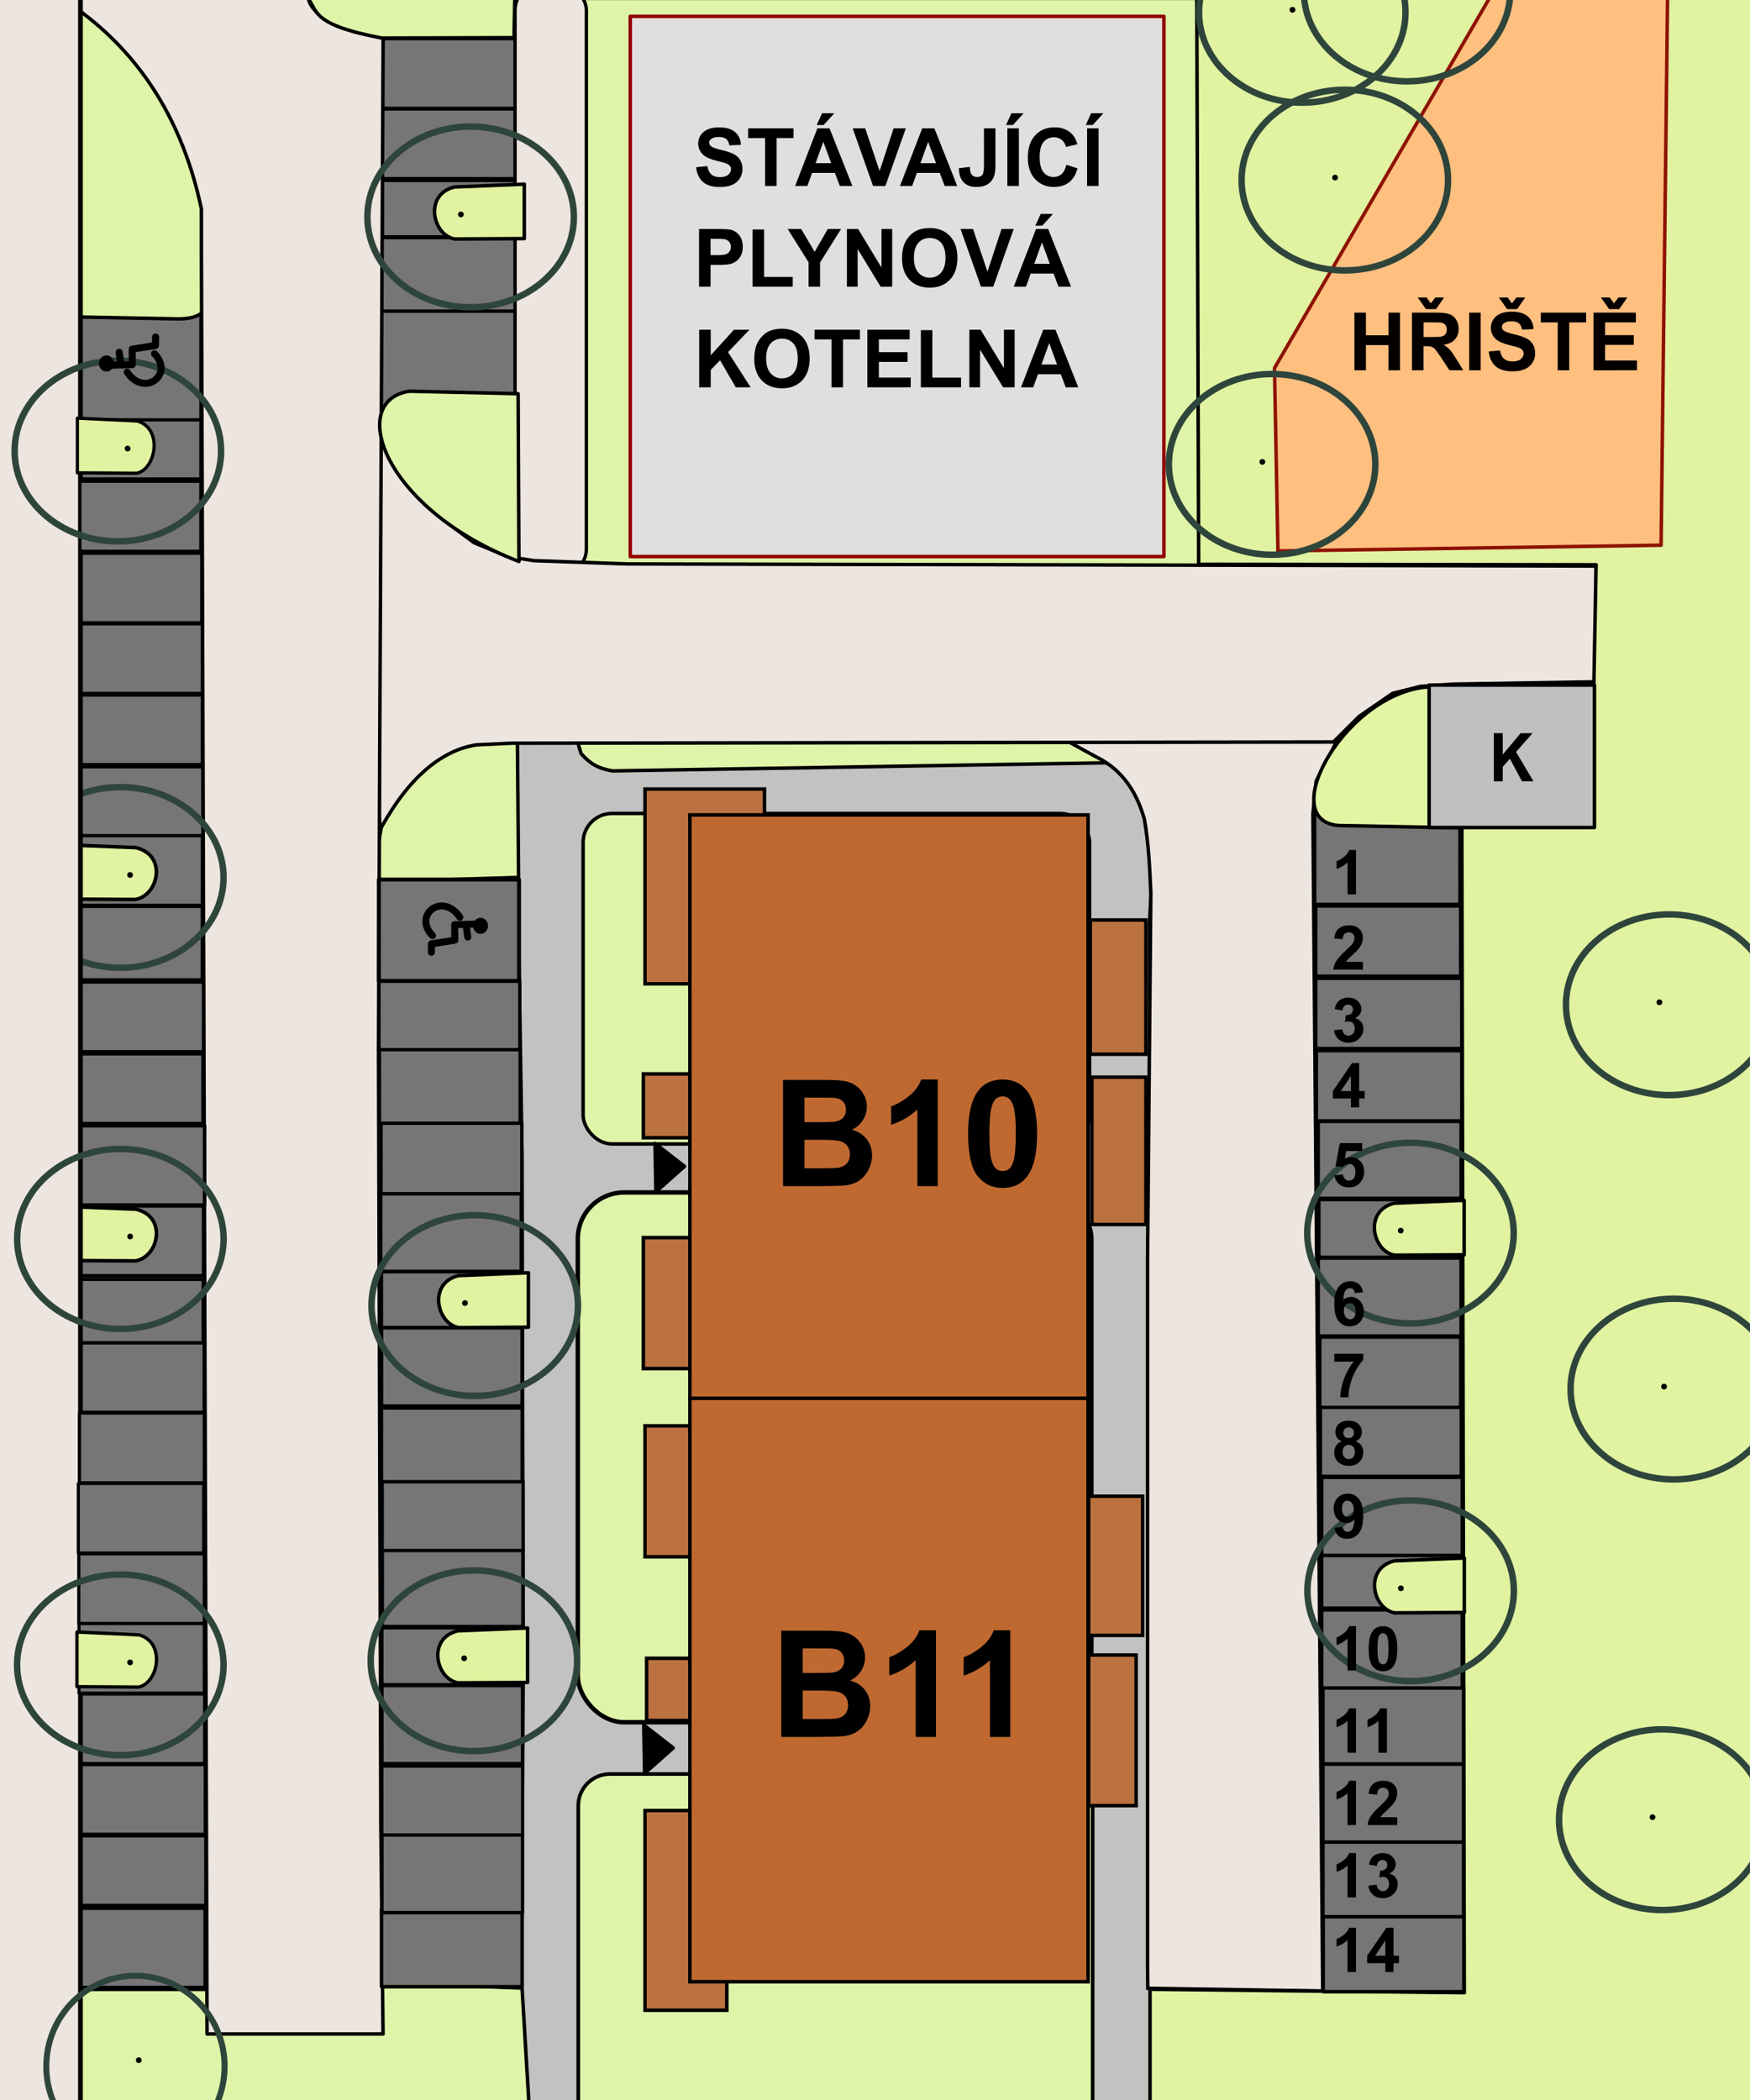 <?xml version="1.0" encoding="UTF-8" standalone="no"?>
<!-- Created with Inkscape (http://www.inkscape.org/) -->

<svg
   width="100mm"
   height="120mm"
   viewBox="0 0 100 120"
   version="1.1"
   id="svg5"
   xml:space="preserve"
   inkscape:version="1.2-rc (6364d40632, 2022-05-08)"
   sodipodi:docname="parKing.svg"
   xmlns:inkscape="http://www.inkscape.org/namespaces/inkscape"
   xmlns:sodipodi="http://sodipodi.sourceforge.net/DTD/sodipodi-0.dtd"
   xmlns="http://www.w3.org/2000/svg"
   xmlns:svg="http://www.w3.org/2000/svg"><rect x="0" y="0" width="100" height="120" fill="#333333" stroke="none"/><sodipodi:namedview
     id="namedview7"
     pagecolor="#505050"
     bordercolor="#eeeeee"
     borderopacity="1"
     inkscape:showpageshadow="0"
     inkscape:pageopacity="0"
     inkscape:pagecheckerboard="0"
     inkscape:deskcolor="#505050"
     inkscape:document-units="mm"
     showgrid="false"
     inkscape:zoom="2"
     inkscape:cx="137.25"
     inkscape:cy="287"
     inkscape:window-width="1920"
     inkscape:window-height="1017"
     inkscape:window-x="1912"
     inkscape:window-y="-8"
     inkscape:window-maximized="1"
     inkscape:current-layer="layer1" /><defs
     id="defs2"><rect
       x="156.271"
       y="205.061"
       width="74.6"
       height="85.56"
       id="rect51453" /><rect
       x="168.291"
       y="208.596"
       width="52.326"
       height="33.234"
       id="rect46352" /><rect
       x="156.271"
       y="205.061"
       width="74.6"
       height="85.56"
       id="rect51453-2" /></defs><g
     inkscape:label="Vrstva 1"
     inkscape:groupmode="layer"
     id="layer1"
     style="display:inline"><rect
       style="fill:#777676;fill-opacity:1;stroke:#000000;stroke-width:0.189;stroke-linecap:square;stroke-linejoin:round;stroke-opacity:1"
       id="rect30711-44-0-7-67"
       width="8.048"
       height="3.98"
       x="3.682"
       y="100.834" /><rect
       style="fill:#777676;fill-opacity:1;stroke:#000000;stroke-width:0.189;stroke-linecap:square;stroke-linejoin:round;stroke-opacity:1"
       id="rect30711-44-0-7-83"
       width="8.048"
       height="3.98"
       x="3.715"
       y="104.902" /><rect
       style="fill:#777676;fill-opacity:1;stroke:#000000;stroke-width:0.201;stroke-linecap:square;stroke-linejoin:round;stroke-opacity:1"
       id="rect30711-44-0-7-00"
       width="7.97"
       height="4.53"
       x="3.754"
       y="109.042" /><rect
       style="fill:#777676;fill-opacity:1;stroke:#000000;stroke-width:0.189;stroke-linecap:square;stroke-linejoin:round;stroke-opacity:1"
       id="rect30711-44-0-7-50"
       width="8.048"
       height="3.98"
       x="3.484"
       y="31.612" /><rect
       style="fill:#777676;fill-opacity:1;stroke:#000000;stroke-width:0.189;stroke-linecap:square;stroke-linejoin:round;stroke-opacity:1"
       id="rect30711-44-0-7-6"
       width="8.048"
       height="3.98"
       x="3.517"
       y="35.647" /><rect
       style="fill:#777676;fill-opacity:1;stroke:#000000;stroke-width:0.189;stroke-linecap:square;stroke-linejoin:round;stroke-opacity:1"
       id="rect30711-44-0-7-9"
       width="8.048"
       height="3.98"
       x="3.517"
       y="39.715" /><rect
       style="fill:#777676;fill-opacity:1;stroke:#000000;stroke-width:0.189;stroke-linecap:square;stroke-linejoin:round;stroke-opacity:1"
       id="rect30711-44-0-7-7"
       width="8.048"
       height="3.98"
       x="3.55"
       y="43.816" /><rect
       style="fill:#777676;fill-opacity:1;stroke:#000000;stroke-width:0.189;stroke-linecap:square;stroke-linejoin:round;stroke-opacity:1"
       id="rect30711-44-0-7-8"
       width="8.048"
       height="3.98"
       x="3.517"
       y="47.752" /><path
       style="display:inline;fill:#c2c2c1;fill-opacity:1;stroke:#000000;stroke-width:0.2;stroke-linecap:square;stroke-linejoin:round;stroke-opacity:1"
       d="m 29.038,120.716 0.728,-0.728 0.132,-24.54 -0.066,-29.435 -0.265,-16.999 v -5.755 c -2.287,-3.545 22.313,0.176 33.47,0.265 3.649,1.51 2.788,5.626 2.646,9.327 l 0.066,67.601 z"
       id="path12867"
       sodipodi:nodetypes="cccccccccc" /><path
       style="fill:#def4a8;fill-opacity:1;stroke:#000000;stroke-width:0.2;stroke-linecap:square;stroke-linejoin:round;stroke-opacity:1"
       d="m 33.007,42.399 27.781,-0.331 0.86,0.595 1.455,0.794 0.066,0.132 -28.178,0.463 C 34.17,43.905 33.729,43.65 33.205,43.061 Z"
       id="path12174"
       sodipodi:nodetypes="cccccccc" /><rect
       style="fill:#def4a8;fill-opacity:1;stroke:#000000;stroke-width:0.209;stroke-linecap:square;stroke-linejoin:round;stroke-opacity:1"
       id="rect10624"
       width="29.393"
       height="20.661"
       x="33.044"
       y="101.373"
       ry="1.809" /><path
       style="fill:#def4a8;fill-opacity:1;stroke:#000000;stroke-width:0.2;stroke-linecap:square;stroke-linejoin:round;stroke-opacity:1"
       d="m 29.633,50.139 -6.416,0.198 c -1.846,0.81 -1.988,-0.468 -1.323,-3.572 1.626,-3.961 4.471,-4.674 7.673,-4.432 z"
       id="path12177"
       sodipodi:nodetypes="ccccc" /><rect
       style="fill:#def4a8;fill-opacity:1;stroke:#000000;stroke-width:0.253;stroke-linecap:square;stroke-linejoin:round;stroke-opacity:1"
       id="rect10624-0"
       width="29.349"
       height="30.275"
       x="33.017"
       y="68.14"
       ry="2.651" /><rect
       style="fill:#def4a8;fill-opacity:1;stroke:#000000;stroke-width:0.198;stroke-linecap:square;stroke-linejoin:round;stroke-opacity:1"
       id="rect10624-0-8"
       width="28.94"
       height="18.886"
       x="33.32"
       y="46.483"
       ry="1.654" /><rect
       style="fill:#bb7240;fill-opacity:1;stroke:#000000;stroke-width:0.2;stroke-linecap:square;stroke-opacity:1"
       id="rect6876"
       width="3.087"
       height="7.951"
       x="62.207"
       y="85.5" /><rect
       style="fill:#bb7240;fill-opacity:1;stroke:#000000;stroke-width:0.2;stroke-linecap:square;stroke-opacity:1"
       id="rect6878"
       width="2.713"
       height="8.606"
       x="62.207"
       y="94.573" /><rect
       style="fill:#777676;fill-opacity:1;stroke:#000000;stroke-width:0.227;stroke-linecap:square;stroke-linejoin:round;stroke-opacity:1"
       id="rect30711-44"
       width="8.01"
       height="5.761"
       x="21.726"
       y="17.625" /><rect
       style="fill:#777676;fill-opacity:1;stroke:#000000;stroke-width:0.194;stroke-linecap:square;stroke-linejoin:round;stroke-opacity:1"
       id="rect30711-44-5"
       width="8.043"
       height="4.206"
       x="21.478"
       y="13.574" /><rect
       style="fill:#777676;fill-opacity:1;stroke:#000000;stroke-width:0.17;stroke-linecap:square;stroke-linejoin:round;stroke-opacity:1"
       id="rect30711-44-4"
       width="8.067"
       height="3.205"
       x="21.863"
       y="10.32" /><rect
       style="fill:#777676;fill-opacity:1;stroke:#000000;stroke-width:0.189;stroke-linecap:square;stroke-linejoin:round;stroke-opacity:1"
       id="rect30711-44-0"
       width="8.048"
       height="3.98"
       x="21.674"
       y="6.229" /><rect
       style="fill:#777676;fill-opacity:1;stroke:#000000;stroke-width:0.189;stroke-linecap:square;stroke-linejoin:round;stroke-opacity:1"
       id="rect30711-44-0-7"
       width="8.048"
       height="3.98"
       x="21.508"
       y="2.21" /><rect
       style="fill:#777676;fill-opacity:1;stroke:#000000;stroke-width:0.239;stroke-linecap:square;stroke-linejoin:round;stroke-opacity:1"
       id="rect30711-44-0-7-5"
       width="7.998"
       height="6.41"
       x="3.509"
       y="17.614" /><rect
       style="fill:#777676;fill-opacity:1;stroke:#000000;stroke-width:0.174;stroke-linecap:square;stroke-linejoin:round;stroke-opacity:1"
       id="rect30711-44-0-7-0"
       width="8.063"
       height="3.366"
       x="3.41"
       y="23.998" /><rect
       style="display:inline;fill:#def4a8;fill-opacity:1;stroke:#000000;stroke-width:0.2;stroke-linecap:square;stroke-linejoin:round;stroke-opacity:1"
       id="rect37946"
       width="35.921"
       height="33.302"
       x="32.787"
       y="-0.094" /><rect
       style="fill:#bb7240;fill-opacity:1;stroke:#000000;stroke-width:0.2;stroke-linecap:square;stroke-opacity:1"
       id="rect6880"
       width="3.181"
       height="7.671"
       x="62.301"
       y="52.572" /><rect
       style="fill:#bb7240;fill-opacity:1;stroke:#000000;stroke-width:0.2;stroke-linecap:square;stroke-opacity:1"
       id="rect6882"
       width="3.087"
       height="8.419"
       x="62.394"
       y="61.552" /><rect
       style="fill:#bb7240;fill-opacity:1;stroke:#000000;stroke-width:0.2;stroke-linecap:square;stroke-opacity:1"
       id="rect7439"
       width="4.677"
       height="11.412"
       x="36.856"
       y="103.46" /><rect
       style="fill:#bb7240;fill-opacity:1;stroke:#000000;stroke-width:0.2;stroke-linecap:square;stroke-opacity:1"
       id="rect7441"
       width="2.993"
       height="3.555"
       x="36.95"
       y="94.76" /><rect
       style="fill:#bb7240;fill-opacity:1;stroke:#000000;stroke-width:0.2;stroke-linecap:square;stroke-opacity:1"
       id="rect7443"
       width="2.713"
       height="7.484"
       x="36.856"
       y="81.477" /><rect
       style="fill:#bb7240;fill-opacity:1;stroke:#000000;stroke-width:0.2;stroke-linecap:square;stroke-opacity:1"
       id="rect7445"
       width="3.087"
       height="7.484"
       x="36.763"
       y="70.72" /><rect
       style="fill:#bb7240;fill-opacity:1;stroke:#000000;stroke-width:0.2;stroke-linecap:square;stroke-opacity:1"
       id="rect7447"
       width="3.648"
       height="3.648"
       x="36.763"
       y="61.365" /><rect
       style="fill:#bb7240;fill-opacity:1;stroke:#000000;stroke-width:0.2;stroke-linecap:square;stroke-opacity:1"
       id="rect7449"
       width="6.829"
       height="11.132"
       x="36.856"
       y="45.088" /><path
       style="fill:#def4a8;fill-opacity:1;stroke:#000000;stroke-width:0.2;stroke-linecap:square;stroke-linejoin:round;stroke-opacity:1"
       d="m 2.447,-1.29 5.655,4.101 2.547,4.696 1.389,3.936 0.099,4.068 -0.099,1.786 c -0.328,0.435 -0.555,0.916 -1.819,0.926 L 3.307,18.091 3.076,3.043 Z"
       id="path45505"
       sodipodi:nodetypes="cccccccccc" /><rect
       style="fill:#ede5df;fill-opacity:1;stroke:#000000;stroke-width:0.192;stroke-linecap:square;stroke-linejoin:round;stroke-opacity:1"
       id="rect44986"
       width="4.076"
       height="33.809"
       x="29.431"
       y="-0.93"
       ry="1.518" /><rect
       style="fill:#bf6931;fill-opacity:1;stroke:#000000;stroke-width:0.2;stroke-linecap:square;stroke-opacity:1"
       id="rect354"
       width="22.754"
       height="33.337"
       x="39.423"
       y="46.567" /><rect
       style="fill:#bf6931;fill-opacity:1;stroke:#000000;stroke-width:0.2;stroke-linecap:square;stroke-opacity:1"
       id="rect354-7"
       width="22.754"
       height="33.337"
       x="39.423"
       y="79.904" /><path
       style="fill:#ede5df;fill-opacity:1;stroke:#000000;stroke-width:0.2;stroke-linecap:square;stroke-opacity:1"
       d="m 65.591,113.618 9.993,0.155 -0.561,-67.263 0.187,-1.879 1.216,-2.349 -15.902,-0.188 2.058,1.127 c 1.708,0.821 2.427,2.258 2.806,3.57 0.252,1.4 0.31,2.811 0.374,4.227 l -0.187,20.949 v 40.395 z"
       id="path7507"
       sodipodi:nodetypes="cccccccccccc" /><path
       style="fill:#def4a8;fill-opacity:1;stroke:#000000;stroke-width:0.2;stroke-linecap:square;stroke-linejoin:round;stroke-opacity:1"
       d="m 29.832,113.605 -6.416,-0.248 c -2.004,-1.022 -2.105,0.872 -1.918,2.629 l -9.459,-0.033 0.033,-1.852 -0.004,-0.422 H 3.742 l -0.14,6.876 26.66,0.26 z"
       id="path45198"
       sodipodi:nodetypes="cccccccccc" /><path
       style="fill:#ede5df;fill-opacity:1;stroke:#000000;stroke-width:0.2;stroke-linecap:square;stroke-linejoin:round;stroke-opacity:1"
       d="m 91.215,32.345 -0.066,6.615 -8.136,0.132 -1.852,0.132 -1.587,0.397 -1.918,1.323 -1.058,1.058 -0.397,0.397 -46.967,0.07 -2.011,0.094 c -4.18,0.647 -5.986,6.453 -5.519,4.537 l -0.187,-1.918 0.14,-7.904 0.094,-13.377 0.655,1.263 0.468,1.45 0.468,0.748 0.561,0.935 1.356,1.356 1.824,1.356 1.918,0.795 1.497,0.234 5.332,0.187 z"
       id="path12180"
       sodipodi:nodetypes="cccccccccccccccccccccccc" /><path
       style="display:inline;fill:#ede5df;fill-opacity:1;stroke:#000000;stroke-width:0.2;stroke-linecap:square;stroke-linejoin:round;stroke-opacity:1"
       d="M 21.889,116.229 H 11.833 L 11.509,14.42 V 11.939 C 10.281,6.125 7.247,1.978 2.58,-0.661 L 17.661,-0.86 C 17.277,0.411 18.316,1.462 21.894,2.117 l -0.198,41.077 -0.066,16.867 0.132,44.318 z"
       id="path12857"
       sodipodi:nodetypes="ccccccccccc" /><path
       style="fill:#000000;fill-opacity:1;stroke:#000000;stroke-width:0.2;stroke-linecap:square;stroke-linejoin:round;stroke-opacity:1"
       d="m 36.833,101.332 -0.047,-2.76 1.684,1.31 z"
       id="path14581" /><path
       style="fill:#000000;fill-opacity:1;stroke:#000000;stroke-width:0.2;stroke-linecap:square;stroke-linejoin:round;stroke-opacity:1"
       d="m 37.479,68.1 -0.047,-2.76 1.684,1.31 z"
       id="path14581-0" /><path
       style="fill:#e1f2a1;fill-opacity:1;stroke:#000000;stroke-width:0.2;stroke-linecap:square;stroke-linejoin:round;stroke-opacity:1"
       d="M 65.716,113.672 83.674,113.87 83.535,46.959 90.925,47.24 91.206,32.273 68.494,32.246 68.381,-2.152 102.525,-2.339 101.87,121.046 65.716,120.633 Z"
       id="path15361" /><rect
       style="fill:#777676;fill-opacity:1;stroke:#000000;stroke-width:0.189;stroke-linecap:square;stroke-linejoin:round;stroke-opacity:1"
       id="rect30711-44-0-7-78"
       width="8.048"
       height="3.98"
       x="3.649"
       y="96.799" /><g
       id="g31593"
       inkscape:label="parkoviste pravo"
       transform="translate(0.141,0.306)"><rect
         style="fill:#777676;fill-opacity:1;stroke:#000000;stroke-width:0.2;stroke-linecap:square;stroke-linejoin:round;stroke-opacity:1"
         id="rect30711"
         width="8.037"
         height="4.465"
         x="75.472"
         y="109.041" /><rect
         style="fill:#777676;fill-opacity:1;stroke:#000000;stroke-width:0.199;stroke-linecap:square;stroke-linejoin:round;stroke-opacity:1"
         id="rect30711-4"
         width="8.038"
         height="4.419"
         x="21.659"
         y="108.802" /><rect
         style="fill:#777676;fill-opacity:1;stroke:#000000;stroke-width:0.2;stroke-linecap:square;stroke-linejoin:round;stroke-opacity:1"
         id="rect30711-1"
         width="8.037"
         height="4.465"
         x="75.456"
         y="104.758" /><rect
         style="fill:#777676;fill-opacity:1;stroke:#000000;stroke-width:0.2;stroke-linecap:square;stroke-linejoin:round;stroke-opacity:1"
         id="rect30711-9"
         width="8.037"
         height="4.465"
         x="75.456"
         y="100.492" /><rect
         style="fill:#777676;fill-opacity:1;stroke:#000000;stroke-width:0.2;stroke-linecap:square;stroke-linejoin:round;stroke-opacity:1"
         id="rect30711-5"
         width="8.037"
         height="4.465"
         x="75.456"
         y="96.027" /><rect
         style="fill:#777676;fill-opacity:1;stroke:#000000;stroke-width:0.2;stroke-linecap:square;stroke-linejoin:round;stroke-opacity:1"
         id="rect30711-5-0"
         width="8.037"
         height="4.465"
         x="75.381"
         y="91.686" /><rect
         style="fill:#777676;fill-opacity:1;stroke:#000000;stroke-width:0.165;stroke-linecap:square;stroke-linejoin:round;stroke-opacity:1"
         id="rect30711-5-7"
         width="8.072"
         height="3.012"
         x="75.397"
         y="88.56" /><rect
         style="fill:#777676;fill-opacity:1;stroke:#000000;stroke-width:0.2;stroke-linecap:square;stroke-linejoin:round;stroke-opacity:1"
         id="rect30711-5-9"
         width="8.037"
         height="4.465"
         x="75.381"
         y="84.113" /><rect
         style="fill:#777676;fill-opacity:1;stroke:#000000;stroke-width:0.19;stroke-linecap:square;stroke-linejoin:round;stroke-opacity:1"
         id="rect30711-5-96"
         width="8.047"
         height="4.012"
         x="75.31"
         y="80.04" /><rect
         style="fill:#777676;fill-opacity:1;stroke:#000000;stroke-width:0.19;stroke-linecap:square;stroke-linejoin:round;stroke-opacity:1"
         id="rect30711-5-96-7"
         width="8.047"
         height="4.012"
         x="75.277"
         y="76.104" /><rect
         style="fill:#777676;fill-opacity:1;stroke:#000000;stroke-width:0.202;stroke-linecap:square;stroke-linejoin:round;stroke-opacity:1"
         id="rect30711-5-96-8"
         width="8.167"
         height="4.463"
         x="75.184"
         y="71.579" /><rect
         style="fill:#777676;fill-opacity:1;stroke:#000000;stroke-width:0.171;stroke-linecap:square;stroke-linejoin:round;stroke-opacity:1"
         id="rect30711-5-96-2"
         width="8.065"
         height="3.27"
         x="75.235"
         y="68.256" /><rect
         style="fill:#777676;fill-opacity:1;stroke:#000000;stroke-width:0.2;stroke-linecap:square;stroke-linejoin:round;stroke-opacity:1"
         id="rect30711-5-96-1"
         width="8.169"
         height="4.399"
         x="75.183"
         y="63.773" /><rect
         style="fill:#777676;fill-opacity:1;stroke:#000000;stroke-width:0.193;stroke-linecap:square;stroke-linejoin:round;stroke-opacity:1"
         id="rect30711-5-96-0"
         width="8.309"
         height="4.009"
         x="75.08"
         y="59.734" /><rect
         style="fill:#777676;fill-opacity:1;stroke:#000000;stroke-width:0.193;stroke-linecap:square;stroke-linejoin:round;stroke-opacity:1"
         id="rect30711-5-96-70"
         width="8.341"
         height="4.009"
         x="75.047"
         y="55.6" /><rect
         style="fill:#777676;fill-opacity:1;stroke:#000000;stroke-width:0.192;stroke-linecap:square;stroke-linejoin:round;stroke-opacity:1"
         id="rect30711-5-96-72"
         width="8.276"
         height="4.009"
         x="75.047"
         y="51.466" /><rect
         style="fill:#777676;fill-opacity:1;stroke:#000000;stroke-width:0.229;stroke-linecap:square;stroke-linejoin:round;stroke-opacity:1"
         id="rect30711-5-96-3"
         width="8.339"
         height="5.627"
         x="74.966"
         y="45.762" /></g><rect
       style="fill:#777676;fill-opacity:1;stroke:#000000;stroke-width:0.2;stroke-linecap:square;stroke-linejoin:round;stroke-opacity:1"
       id="rect30711-8"
       width="8.037"
       height="4.465"
       x="21.823"
       y="104.829" /><rect
       style="fill:#777676;fill-opacity:1;stroke:#000000;stroke-width:0.188;stroke-linecap:square;stroke-linejoin:round;stroke-opacity:1"
       id="rect30711-40"
       width="8.049"
       height="3.939"
       x="21.817"
       y="100.918" /><rect
       style="fill:#777676;fill-opacity:1;stroke:#000000;stroke-width:0.2;stroke-linecap:square;stroke-linejoin:round;stroke-opacity:1"
       id="rect30711-16"
       width="8.037"
       height="4.465"
       x="21.823"
       y="96.317" /><rect
       style="fill:#777676;fill-opacity:1;stroke:#000000;stroke-width:0.17;stroke-linecap:square;stroke-linejoin:round;stroke-opacity:1"
       id="rect30711-52"
       width="8.066"
       height="3.232"
       x="21.832"
       y="93.028" /><rect
       style="fill:#777676;fill-opacity:1;stroke:#000000;stroke-width:0.198;stroke-linecap:square;stroke-linejoin:round;stroke-opacity:1"
       id="rect30711-91"
       width="8.038"
       height="4.396"
       x="21.846"
       y="88.552" /><rect
       style="fill:#777676;fill-opacity:1;stroke:#000000;stroke-width:0.189;stroke-linecap:square;stroke-linejoin:round;stroke-opacity:1"
       id="rect30711-3"
       width="8.048"
       height="3.962"
       x="21.841"
       y="84.641" /><rect
       style="fill:#777676;fill-opacity:1;stroke:#000000;stroke-width:0.194;stroke-linecap:square;stroke-linejoin:round;stroke-opacity:1"
       id="rect30711-47"
       width="8.042"
       height="4.213"
       x="21.797"
       y="80.458" /><rect
       style="fill:#777676;fill-opacity:1;stroke:#000000;stroke-width:0.2;stroke-linecap:square;stroke-linejoin:round;stroke-opacity:1"
       id="rect30711-0"
       width="8.037"
       height="4.465"
       x="21.8"
       y="75.877" /><rect
       style="fill:#777676;fill-opacity:1;stroke:#000000;stroke-width:0.169;stroke-linecap:square;stroke-linejoin:round;stroke-opacity:1"
       id="rect30711-7"
       width="8.068"
       height="3.163"
       x="21.808"
       y="72.681" /><rect
       style="fill:#777676;fill-opacity:1;stroke:#000000;stroke-width:0.199;stroke-linecap:square;stroke-linejoin:round;stroke-opacity:1"
       id="rect30711-2"
       width="8.037"
       height="4.442"
       x="21.753"
       y="68.206" /><rect
       style="fill:#777676;fill-opacity:1;stroke:#000000;stroke-width:0.19;stroke-linecap:square;stroke-linejoin:round;stroke-opacity:1"
       id="rect30711-43"
       width="8.047"
       height="4.03"
       x="21.772"
       y="64.179" /><rect
       style="fill:#777676;fill-opacity:1;stroke:#000000;stroke-width:0.194;stroke-linecap:square;stroke-linejoin:round;stroke-opacity:1"
       id="rect30711-35"
       width="8.042"
       height="4.213"
       x="21.68"
       y="59.972" /><rect
       style="fill:#777676;fill-opacity:1;stroke:#000000;stroke-width:0.188;stroke-linecap:square;stroke-linejoin:round;stroke-opacity:1"
       id="rect30711-46"
       width="8.049"
       height="3.939"
       x="21.654"
       y="56.04" /><rect
       style="fill:#777676;fill-opacity:1;stroke:#000000;stroke-width:0.227;stroke-linecap:square;stroke-linejoin:round;stroke-opacity:1"
       id="rect30711-75"
       width="8.009"
       height="5.794"
       x="21.65"
       y="50.26" /><g
       id="g24610"
       inkscape:label="strom"><path
         style="fill:#e1f2a1;fill-opacity:1;stroke:#000000;stroke-width:0.2;stroke-linecap:square;stroke-linejoin:round;stroke-opacity:1"
         d="m 83.675,92.141 -3.976,0.023 c -1.272,-0.222 -1.774,-2.543 -0.023,-2.97 l 3.999,-0.164 z"
         id="path18392"
         sodipodi:nodetypes="ccccc" /><circle
         style="font-variation-settings:normal;opacity:1;vector-effect:none;fill:#000000;fill-opacity:1;fill-rule:evenodd;stroke:none;stroke-width:0.265;stroke-linecap:butt;stroke-linejoin:miter;stroke-miterlimit:4;stroke-dasharray:none;stroke-dashoffset:0;stroke-opacity:1;-inkscape-stroke:none;stop-color:#000000;stop-opacity:1"
         id="path18446"
         cx="80.051"
         cy="90.761"
         r="0.164" /><ellipse
         style="font-variation-settings:normal;opacity:1;vector-effect:none;fill:none;fill-opacity:1;fill-rule:evenodd;stroke:#2e453c;stroke-width:0.369;stroke-linecap:butt;stroke-linejoin:miter;stroke-miterlimit:4;stroke-dasharray:none;stroke-dashoffset:0;stroke-opacity:1;-inkscape-stroke:none;stop-color:#000000;stop-opacity:1"
         id="path18448"
         cx="80.609"
         cy="90.902"
         rx="5.899"
         ry="5.163" /></g><g
       id="g24610-2"
       inkscape:label="strom"
       transform="translate(-0.009,-20.439)"><path
         style="fill:#e1f2a1;fill-opacity:1;stroke:#000000;stroke-width:0.2;stroke-linecap:square;stroke-linejoin:round;stroke-opacity:1"
         d="m 83.675,92.141 -3.976,0.023 c -1.272,-0.222 -1.774,-2.543 -0.023,-2.97 l 3.999,-0.164 z"
         id="path18392-1"
         sodipodi:nodetypes="ccccc" /><circle
         style="font-variation-settings:normal;opacity:1;vector-effect:none;fill:#000000;fill-opacity:1;fill-rule:evenodd;stroke:none;stroke-width:0.265;stroke-linecap:butt;stroke-linejoin:miter;stroke-miterlimit:4;stroke-dasharray:none;stroke-dashoffset:0;stroke-opacity:1;-inkscape-stroke:none;stop-color:#000000;stop-opacity:1"
         id="path18446-7"
         cx="80.051"
         cy="90.761"
         r="0.164" /><ellipse
         style="font-variation-settings:normal;opacity:1;vector-effect:none;fill:none;fill-opacity:1;fill-rule:evenodd;stroke:#2e453c;stroke-width:0.369;stroke-linecap:butt;stroke-linejoin:miter;stroke-miterlimit:4;stroke-dasharray:none;stroke-dashoffset:0;stroke-opacity:1;-inkscape-stroke:none;stop-color:#000000;stop-opacity:1"
         id="path18448-1"
         cx="80.609"
         cy="90.902"
         rx="5.899"
         ry="5.163" /></g><g
       id="g24610-4"
       inkscape:label="strom"
       transform="translate(-53.528,3.999)"><path
         style="fill:#e1f2a1;fill-opacity:1;stroke:#000000;stroke-width:0.2;stroke-linecap:square;stroke-linejoin:round;stroke-opacity:1"
         d="m 83.675,92.141 -3.976,0.023 c -1.272,-0.222 -1.774,-2.543 -0.023,-2.97 l 3.999,-0.164 z"
         id="path18392-6"
         sodipodi:nodetypes="ccccc" /><circle
         style="font-variation-settings:normal;opacity:1;vector-effect:none;fill:#000000;fill-opacity:1;fill-rule:evenodd;stroke:none;stroke-width:0.265;stroke-linecap:butt;stroke-linejoin:miter;stroke-miterlimit:4;stroke-dasharray:none;stroke-dashoffset:0;stroke-opacity:1;-inkscape-stroke:none;stop-color:#000000;stop-opacity:1"
         id="path18446-73"
         cx="80.051"
         cy="90.761"
         r="0.164" /><ellipse
         style="font-variation-settings:normal;opacity:1;vector-effect:none;fill:none;fill-opacity:1;fill-rule:evenodd;stroke:#2e453c;stroke-width:0.369;stroke-linecap:butt;stroke-linejoin:miter;stroke-miterlimit:4;stroke-dasharray:none;stroke-dashoffset:0;stroke-opacity:1;-inkscape-stroke:none;stop-color:#000000;stop-opacity:1"
         id="path18448-2"
         cx="80.609"
         cy="90.902"
         rx="5.899"
         ry="5.163" /></g><g
       id="g24610-5"
       inkscape:label="strom"
       transform="translate(-53.481,-16.3)"><path
         style="fill:#e1f2a1;fill-opacity:1;stroke:#000000;stroke-width:0.2;stroke-linecap:square;stroke-linejoin:round;stroke-opacity:1"
         d="m 83.675,92.141 -3.976,0.023 c -1.272,-0.222 -1.774,-2.543 -0.023,-2.97 l 3.999,-0.164 z"
         id="path18392-9"
         sodipodi:nodetypes="ccccc" /><circle
         style="font-variation-settings:normal;opacity:1;vector-effect:none;fill:#000000;fill-opacity:1;fill-rule:evenodd;stroke:none;stroke-width:0.265;stroke-linecap:butt;stroke-linejoin:miter;stroke-miterlimit:4;stroke-dasharray:none;stroke-dashoffset:0;stroke-opacity:1;-inkscape-stroke:none;stop-color:#000000;stop-opacity:1"
         id="path18446-0"
         cx="80.051"
         cy="90.761"
         r="0.164" /><ellipse
         style="font-variation-settings:normal;opacity:1;vector-effect:none;fill:none;fill-opacity:1;fill-rule:evenodd;stroke:#2e453c;stroke-width:0.369;stroke-linecap:butt;stroke-linejoin:miter;stroke-miterlimit:4;stroke-dasharray:none;stroke-dashoffset:0;stroke-opacity:1;-inkscape-stroke:none;stop-color:#000000;stop-opacity:1"
         id="path18448-7"
         cx="80.609"
         cy="90.902"
         rx="5.899"
         ry="5.163" /></g><g
       id="g24610-5-9"
       inkscape:label="strom"
       transform="translate(14.377,13.08)"
       style="display:inline"><circle
         style="font-variation-settings:normal;opacity:1;vector-effect:none;fill:#000000;fill-opacity:1;fill-rule:evenodd;stroke:none;stroke-width:0.265;stroke-linecap:butt;stroke-linejoin:miter;stroke-miterlimit:4;stroke-dasharray:none;stroke-dashoffset:0;stroke-opacity:1;-inkscape-stroke:none;stop-color:#000000;stop-opacity:1"
         id="path18446-0-7"
         cx="80.051"
         cy="90.761"
         r="0.164" /><ellipse
         style="font-variation-settings:normal;opacity:1;vector-effect:none;fill:none;fill-opacity:1;fill-rule:evenodd;stroke:#2e453c;stroke-width:0.369;stroke-linecap:butt;stroke-linejoin:miter;stroke-miterlimit:4;stroke-dasharray:none;stroke-dashoffset:0;stroke-opacity:1;-inkscape-stroke:none;stop-color:#000000;stop-opacity:1"
         id="path18448-7-0"
         cx="80.609"
         cy="90.902"
         rx="5.899"
         ry="5.163" /></g><g
       id="g24610-5-0"
       inkscape:label="strom"
       transform="translate(15.038,-11.527)"
       style="display:inline"><circle
         style="font-variation-settings:normal;opacity:1;vector-effect:none;fill:#000000;fill-opacity:1;fill-rule:evenodd;stroke:none;stroke-width:0.265;stroke-linecap:butt;stroke-linejoin:miter;stroke-miterlimit:4;stroke-dasharray:none;stroke-dashoffset:0;stroke-opacity:1;-inkscape-stroke:none;stop-color:#000000;stop-opacity:1"
         id="path18446-0-0"
         cx="80.051"
         cy="90.761"
         r="0.164" /><ellipse
         style="font-variation-settings:normal;opacity:1;vector-effect:none;fill:none;fill-opacity:1;fill-rule:evenodd;stroke:#2e453c;stroke-width:0.369;stroke-linecap:butt;stroke-linejoin:miter;stroke-miterlimit:4;stroke-dasharray:none;stroke-dashoffset:0;stroke-opacity:1;-inkscape-stroke:none;stop-color:#000000;stop-opacity:1"
         id="path18448-7-4"
         cx="80.609"
         cy="90.902"
         rx="5.899"
         ry="5.163" /></g><g
       id="g24610-5-3"
       inkscape:label="strom"
       transform="translate(14.773,-33.487)"
       style="display:inline"><circle
         style="font-variation-settings:normal;opacity:1;vector-effect:none;fill:#000000;fill-opacity:1;fill-rule:evenodd;stroke:none;stroke-width:0.265;stroke-linecap:butt;stroke-linejoin:miter;stroke-miterlimit:4;stroke-dasharray:none;stroke-dashoffset:0;stroke-opacity:1;-inkscape-stroke:none;stop-color:#000000;stop-opacity:1"
         id="path18446-0-04"
         cx="80.051"
         cy="90.761"
         r="0.164" /><ellipse
         style="font-variation-settings:normal;opacity:1;vector-effect:none;fill:none;fill-opacity:1;fill-rule:evenodd;stroke:#2e453c;stroke-width:0.369;stroke-linecap:butt;stroke-linejoin:miter;stroke-miterlimit:4;stroke-dasharray:none;stroke-dashoffset:0;stroke-opacity:1;-inkscape-stroke:none;stop-color:#000000;stop-opacity:1"
         id="path18448-7-6"
         cx="80.609"
         cy="90.902"
         rx="5.899"
         ry="5.163" /></g><g
       id="g24610-6"
       inkscape:label="strom"
       transform="matrix(-1,0,0,1,87.484,-40.762)"><rect
         style="fill:#777676;fill-opacity:1;stroke:#000000;stroke-width:0.194;stroke-linecap:square;stroke-linejoin:round;stroke-opacity:1"
         id="rect30711-44-0-7-93"
         width="8.043"
         height="4.206"
         x="75.922"
         y="92.551" /><rect
         style="fill:#777676;fill-opacity:1;stroke:#000000;stroke-width:0.189;stroke-linecap:square;stroke-linejoin:round;stroke-opacity:1"
         id="rect30711-44-0-7-4"
         width="8.048"
         height="3.98"
         x="75.854"
         y="96.881" /><rect
         style="fill:#777676;fill-opacity:1;stroke:#000000;stroke-width:0.189;stroke-linecap:square;stroke-linejoin:round;stroke-opacity:1"
         id="rect30711-44-0-7-507"
         width="8.048"
         height="3.98"
         x="75.887"
         y="100.982" /><rect
         style="fill:#777676;fill-opacity:1;stroke:#000000;stroke-width:0.201;stroke-linecap:square;stroke-linejoin:round;stroke-opacity:1"
         id="rect30711-44-0-7-13"
         width="8.035"
         height="4.53"
         x="75.794"
         y="105.089" /><rect
         style="fill:#777676;fill-opacity:1;stroke:#000000;stroke-width:0.189;stroke-linecap:square;stroke-linejoin:round;stroke-opacity:1"
         id="rect30711-44-0-7-53"
         width="8.048"
         height="3.98"
         x="75.854"
         y="109.68" /><path
         style="fill:#e1f2a1;fill-opacity:1;stroke:#000000;stroke-width:0.204;stroke-linecap:square;stroke-linejoin:round;stroke-opacity:1"
         d="m 83.905,92.139 -4.152,0.023 c -1.328,-0.222 -1.853,-2.54 -0.024,-2.966 l 4.176,-0.163 z"
         id="path18392-8"
         sodipodi:nodetypes="ccccc" /><circle
         style="font-variation-settings:normal;opacity:1;vector-effect:none;fill:#000000;fill-opacity:1;fill-rule:evenodd;stroke:none;stroke-width:0.265;stroke-linecap:butt;stroke-linejoin:miter;stroke-miterlimit:4;stroke-dasharray:none;stroke-dashoffset:0;stroke-opacity:1;-inkscape-stroke:none;stop-color:#000000;stop-opacity:1"
         id="path18446-1"
         cx="80.051"
         cy="90.761"
         r="0.164" /><ellipse
         style="font-variation-settings:normal;opacity:1;vector-effect:none;fill:none;fill-opacity:1;fill-rule:evenodd;stroke:#2e453c;stroke-width:0.369;stroke-linecap:butt;stroke-linejoin:miter;stroke-miterlimit:4;stroke-dasharray:none;stroke-dashoffset:0;stroke-opacity:1;-inkscape-stroke:none;stop-color:#000000;stop-opacity:1"
         id="path18448-3"
         cx="80.609"
         cy="90.902"
         rx="5.899"
         ry="5.163" /></g><g
       id="g24610-9"
       inkscape:label="strom"
       transform="matrix(-1,0,0,0.996,87.488,-19.741)"><path
         style="fill:#e1f2a1;fill-opacity:1;stroke:#000000;stroke-width:0.204;stroke-linecap:square;stroke-linejoin:round;stroke-opacity:1"
         d="m 83.872,92.139 -4.127,0.023 c -1.32,-0.222 -1.842,-2.54 -0.024,-2.967 l 4.151,-0.164 z"
         id="path18392-5"
         sodipodi:nodetypes="ccccc" /><rect
         style="fill:#777676;fill-opacity:1;stroke:#000000;stroke-width:0.18;stroke-linecap:square;stroke-linejoin:round;stroke-opacity:1"
         id="rect30711-44-0-7-77"
         width="8.056"
         height="3.625"
         x="75.883"
         y="93.225" /><rect
         style="fill:#777676;fill-opacity:1;stroke:#000000;stroke-width:0.189;stroke-linecap:square;stroke-linejoin:round;stroke-opacity:1"
         id="rect30711-44-0-7-45"
         width="8.048"
         height="3.98"
         x="75.821"
         y="96.867" /><rect
         style="fill:#ede5df;fill-opacity:1;stroke:#000000;stroke-width:0.272;stroke-linecap:square;stroke-linejoin:round;stroke-opacity:1"
         id="rect45835"
         width="5.749"
         height="122.827"
         x="-1.155"
         y="-1.287"
         transform="matrix(-1,0,0,1,87.484,20.276)" /><rect
         style="fill:#777676;fill-opacity:1;stroke:#000000;stroke-width:0.178;stroke-linecap:square;stroke-linejoin:round;stroke-opacity:1"
         id="rect30711-44-0-7-57"
         width="7.133"
         height="3.991"
         x="75.815"
         y="100.897" /><rect
         style="fill:#777676;fill-opacity:1;stroke:#000000;stroke-width:0.179;stroke-linecap:square;stroke-linejoin:round;stroke-opacity:1"
         id="rect30711-44-0-7-2"
         width="7.165"
         height="3.99"
         x="75.848"
         y="104.932" /><rect
         style="fill:#777676;fill-opacity:1;stroke:#000000;stroke-width:0.179;stroke-linecap:square;stroke-linejoin:round;stroke-opacity:1"
         id="rect30711-44-0-7-19"
         width="7.171"
         height="3.99"
         x="75.815"
         y="108.967" /><rect
         style="fill:#777676;fill-opacity:1;stroke:#000000;stroke-width:0.178;stroke-linecap:square;stroke-linejoin:round;stroke-opacity:1"
         id="rect30711-44-0-7-46"
         width="7.159"
         height="3.99"
         x="-82.975"
         y="112.968"
         transform="scale(-1,1)" /><circle
         style="font-variation-settings:normal;opacity:1;vector-effect:none;fill:#000000;fill-opacity:1;fill-rule:evenodd;stroke:none;stroke-width:0.265;stroke-linecap:butt;stroke-linejoin:miter;stroke-miterlimit:4;stroke-dasharray:none;stroke-dashoffset:0;stroke-opacity:1;-inkscape-stroke:none;stop-color:#000000;stop-opacity:1"
         id="path18446-8"
         cx="80.051"
         cy="90.761"
         r="0.164" /><ellipse
         style="font-variation-settings:normal;opacity:1;vector-effect:none;fill:none;fill-opacity:1;fill-rule:evenodd;stroke:#2e453c;stroke-width:0.369;stroke-linecap:butt;stroke-linejoin:miter;stroke-miterlimit:4;stroke-dasharray:none;stroke-dashoffset:0;stroke-opacity:1;-inkscape-stroke:none;stop-color:#000000;stop-opacity:1"
         id="path18448-8"
         cx="80.609"
         cy="90.902"
         rx="5.899"
         ry="5.163" /></g><g
       id="g24610-64"
       inkscape:label="strom"
       transform="translate(-53.715,-78.507)"><path
         style="fill:#e1f2a1;fill-opacity:1;stroke:#000000;stroke-width:0.2;stroke-linecap:square;stroke-linejoin:round;stroke-opacity:1"
         d="m 83.675,92.141 -3.976,0.023 c -1.272,-0.222 -1.774,-2.543 -0.023,-2.97 l 3.999,-0.164 z"
         id="path18392-4"
         sodipodi:nodetypes="ccccc" /><circle
         style="font-variation-settings:normal;opacity:1;vector-effect:none;fill:#000000;fill-opacity:1;fill-rule:evenodd;stroke:none;stroke-width:0.265;stroke-linecap:butt;stroke-linejoin:miter;stroke-miterlimit:4;stroke-dasharray:none;stroke-dashoffset:0;stroke-opacity:1;-inkscape-stroke:none;stop-color:#000000;stop-opacity:1"
         id="path18446-6"
         cx="80.051"
         cy="90.761"
         r="0.164" /><ellipse
         style="font-variation-settings:normal;opacity:1;vector-effect:none;fill:none;fill-opacity:1;fill-rule:evenodd;stroke:#2e453c;stroke-width:0.369;stroke-linecap:butt;stroke-linejoin:miter;stroke-miterlimit:4;stroke-dasharray:none;stroke-dashoffset:0;stroke-opacity:1;-inkscape-stroke:none;stop-color:#000000;stop-opacity:1"
         id="path18448-30"
         cx="80.609"
         cy="90.902"
         rx="5.899"
         ry="5.163" /></g><g
       id="g24610-8"
       inkscape:label="strom"
       transform="matrix(-1,0,0,1,87.484,4.233)"><path
         style="fill:#e1f2a1;fill-opacity:1;stroke:#000000;stroke-width:0.189;stroke-linecap:square;stroke-linejoin:round;stroke-opacity:1"
         d="m 83.086,92.147 -3.523,0.023 c -1.127,-0.223 -1.572,-2.552 -0.021,-2.981 l 3.544,-0.164 z"
         id="path18392-14"
         sodipodi:nodetypes="ccccc" /><circle
         style="font-variation-settings:normal;opacity:1;vector-effect:none;fill:#000000;fill-opacity:1;fill-rule:evenodd;stroke:none;stroke-width:0.265;stroke-linecap:butt;stroke-linejoin:miter;stroke-miterlimit:4;stroke-dasharray:none;stroke-dashoffset:0;stroke-opacity:1;-inkscape-stroke:none;stop-color:#000000;stop-opacity:1"
         id="path18446-5"
         cx="80.051"
         cy="90.761"
         r="0.164" /><ellipse
         style="font-variation-settings:normal;opacity:1;vector-effect:none;fill:none;fill-opacity:1;fill-rule:evenodd;stroke:#2e453c;stroke-width:0.369;stroke-linecap:butt;stroke-linejoin:miter;stroke-miterlimit:4;stroke-dasharray:none;stroke-dashoffset:0;stroke-opacity:1;-inkscape-stroke:none;stop-color:#000000;stop-opacity:1"
         id="path18448-5"
         cx="80.609"
         cy="90.902"
         rx="5.899"
         ry="5.163" /><circle
         style="font-variation-settings:normal;vector-effect:none;fill:#000000;fill-opacity:1;fill-rule:evenodd;stroke:none;stroke-width:0.265;stroke-linecap:butt;stroke-linejoin:miter;stroke-miterlimit:4;stroke-dasharray:none;stroke-dashoffset:0;stroke-opacity:1;-inkscape-stroke:none;stop-color:#000000"
         id="path18446-5-2"
         cx="-79.553"
         cy="113.493"
         r="0.164"
         transform="scale(-1,1)" /><ellipse
         style="font-variation-settings:normal;vector-effect:none;fill:none;fill-opacity:1;fill-rule:evenodd;stroke:#2e453c;stroke-width:0.344;stroke-linecap:butt;stroke-linejoin:miter;stroke-miterlimit:4;stroke-dasharray:none;stroke-dashoffset:0;stroke-opacity:1;-inkscape-stroke:none;stop-color:#000000"
         id="path18448-5-0"
         cx="-79.744"
         cy="113.843"
         rx="5.094"
         ry="5.176"
         transform="scale(-1,1)" /></g><g
       id="g24610-62"
       inkscape:label="strom"
       transform="matrix(-1,0,0,1,87.344,-65.13)"><path
         style="fill:#e1f2a1;fill-opacity:1;stroke:#000000;stroke-width:0.185;stroke-linecap:square;stroke-linejoin:round;stroke-opacity:1"
         d="m 82.922,92.148 -3.397,0.023 C 78.438,91.949 78.008,89.617 79.505,89.188 l 3.417,-0.164 z"
         id="path18392-0"
         sodipodi:nodetypes="ccccc" /><rect
         style="fill:#777676;fill-opacity:1;stroke:#000000;stroke-width:0.175;stroke-linecap:square;stroke-linejoin:round;stroke-opacity:1"
         id="rect30711-44-0-7-1"
         width="6.904"
         height="3.993"
         x="75.872"
         y="92.635" /><circle
         style="font-variation-settings:normal;opacity:1;vector-effect:none;fill:#000000;fill-opacity:1;fill-rule:evenodd;stroke:none;stroke-width:0.265;stroke-linecap:butt;stroke-linejoin:miter;stroke-miterlimit:4;stroke-dasharray:none;stroke-dashoffset:0;stroke-opacity:1;-inkscape-stroke:none;stop-color:#000000;stop-opacity:1"
         id="path18446-63"
         cx="80.051"
         cy="90.761"
         r="0.164" /><ellipse
         style="font-variation-settings:normal;opacity:1;vector-effect:none;fill:none;fill-opacity:1;fill-rule:evenodd;stroke:#2e453c;stroke-width:0.369;stroke-linecap:butt;stroke-linejoin:miter;stroke-miterlimit:4;stroke-dasharray:none;stroke-dashoffset:0;stroke-opacity:1;-inkscape-stroke:none;stop-color:#000000;stop-opacity:1"
         id="path18448-21"
         cx="80.609"
         cy="90.902"
         rx="5.899"
         ry="5.163" /></g><path
       style="fill:#e1f5a3;fill-opacity:1;stroke:#000000;stroke-width:0.199;stroke-linecap:square;stroke-linejoin:round;stroke-opacity:1"
       d="m 83.629,47.31 -7.157,-0.139 c -3.673,-0.317 0.529,-7.782 5.333,-7.93 z"
       id="path24878"
       sodipodi:nodetypes="cccc" /><rect
       style="display:inline;fill:#c0c0c2;fill-opacity:1;stroke:#000000;stroke-width:0.2;stroke-linecap:square;stroke-linejoin:round;stroke-opacity:1"
       id="rect27833"
       width="9.448"
       height="8.138"
       x="81.664"
       y="39.148" /><g
       aria-label="K"
       transform="scale(0.955,1.047)"
       id="text28993"
       style="font-weight:bold;font-size:3.673px;font-family:Arial;-inkscape-font-specification:'Arial Bold';display:inline;fill:#000000;stroke-width:0.13;stroke-linecap:square;stroke-linejoin:round;fill-opacity:1"
       inkscape:label="K"><path
         d="m 89.385,42.644 v -2.629 h 0.531 v 1.168 l 1.073,-1.168 h 0.714 l -0.99,1.024 1.044,1.605 h -0.687 l -0.723,-1.234 -0.43,0.439 v 0.795 z"
         id="path54482"
         style="fill:#000000;fill-opacity:1" /></g><path
       style="fill:#def4a8;fill-opacity:1;stroke:#000000;stroke-width:0.2;stroke-linecap:square;stroke-linejoin:round;stroke-opacity:1"
       d="m 29.607,22.497 0.047,9.588 c -7.723,-2.968 -9.856,-9.171 -6.267,-9.729 z"
       id="path37409"
       sodipodi:nodetypes="cccc" /><rect
       style="display:inline;fill:#e1dfde;fill-opacity:1;stroke:#930000;stroke-width:0.2;stroke-linecap:square;stroke-linejoin:round;stroke-opacity:1"
       id="rect37970"
       width="30.495"
       height="30.87"
       x="36.015"
       y="0.935" /><g
       aria-label="STÁVAJÍCÍ
PLYNOVÁ
KOTELNA"
       transform="scale(0.995,1.005)"
       id="text39821"
       style="font-weight:bold;font-size:4.579px;font-family:Arial;-inkscape-font-specification:'Arial Bold';stroke-width:0.162;stroke-linecap:square;stroke-linejoin:round"><path
         d="m 39.978,9.508 0.644,-0.063 q 0.058,0.324 0.235,0.476 0.179,0.152 0.481,0.152 0.32,0 0.481,-0.134 0.163,-0.136 0.163,-0.317 0,-0.116 -0.069,-0.197 Q 41.845,9.343 41.675,9.282 41.559,9.242 41.145,9.139 40.613,9.007 40.398,8.815 40.097,8.545 40.097,8.156 q 0,-0.25 0.141,-0.467 0.143,-0.219 0.409,-0.333 0.268,-0.114 0.646,-0.114 0.617,0 0.928,0.271 0.313,0.271 0.329,0.722 l -0.662,0.029 Q 41.845,8.01 41.704,7.901 41.566,7.789 41.286,7.789 q -0.288,0 -0.452,0.119 -0.105,0.076 -0.105,0.203 0,0.116 0.098,0.199 0.125,0.105 0.608,0.219 0.483,0.114 0.713,0.237 0.233,0.121 0.362,0.333 0.132,0.21 0.132,0.521 0,0.282 -0.157,0.528 -0.157,0.246 -0.443,0.367 -0.286,0.119 -0.713,0.119 -0.622,0 -0.955,-0.286 -0.333,-0.288 -0.398,-0.838 z"
         id="path54498" /><path
         d="M 43.938,10.575 V 7.852 H 42.965 V 7.297 h 2.605 v 0.555 h -0.97 v 2.723 z"
         id="path54500" /><path
         d="M 48.953,10.575 H 48.233 L 47.947,9.83 h -1.31 l -0.271,0.745 h -0.702 l 1.277,-3.278 h 0.7 z M 47.734,9.278 47.283,8.062 46.84,9.278 Z m -0.832,-2.169 0.309,-0.669 h 0.704 l -0.615,0.669 z"
         id="path54502" /><path
         d="M 50.14,10.575 48.969,7.297 h 0.718 l 0.83,2.426 0.803,-2.426 h 0.702 l -1.174,3.278 z"
         id="path54504" /><path
         d="M 54.974,10.575 H 54.254 L 53.968,9.83 H 52.658 L 52.387,10.575 h -0.702 l 1.277,-3.278 h 0.7 z M 53.756,9.278 53.304,8.062 52.861,9.278 Z"
         id="path54506" /><path
         d="m 56.508,7.297 h 0.66 v 2.075 q 0,0.407 -0.072,0.626 -0.096,0.286 -0.349,0.461 -0.253,0.172 -0.666,0.172 -0.485,0 -0.747,-0.271 -0.262,-0.273 -0.264,-0.798 l 0.624,-0.072 q 0.011,0.282 0.083,0.398 0.107,0.177 0.326,0.177 0.221,0 0.313,-0.125 0.092,-0.127 0.092,-0.525 z"
         id="path54508" /><path
         d="M 57.852,10.575 V 7.297 h 0.662 v 3.278 z m -0.076,-3.466 0.309,-0.669 h 0.704 L 58.174,7.109 Z"
         id="path54510" /><path
         d="m 61.241,9.37 0.642,0.203 q -0.148,0.537 -0.492,0.798 -0.342,0.259 -0.87,0.259 -0.653,0 -1.073,-0.445 -0.42,-0.447 -0.42,-1.221 0,-0.818 0.423,-1.27 0.423,-0.454 1.111,-0.454 0.601,0 0.977,0.356 0.224,0.21 0.335,0.604 L 61.219,8.357 q -0.058,-0.255 -0.244,-0.402 -0.183,-0.148 -0.447,-0.148 -0.364,0 -0.593,0.262 -0.226,0.262 -0.226,0.847 0,0.622 0.224,0.885 0.224,0.264 0.581,0.264 0.264,0 0.454,-0.168 0.19,-0.168 0.273,-0.528 z"
         id="path54512" /><path
         d="M 62.431,10.575 V 7.297 h 0.662 v 3.278 z m -0.076,-3.466 0.309,-0.669 h 0.704 l -0.615,0.669 z"
         id="path54514" /><path
         d="m 40.146,16.299 v -3.278 h 1.062 q 0.604,0 0.787,0.049 0.282,0.074 0.472,0.322 0.19,0.246 0.19,0.637 0,0.302 -0.11,0.508 -0.11,0.206 -0.279,0.324 -0.168,0.116 -0.342,0.154 -0.237,0.047 -0.686,0.047 h -0.432 v 1.236 z m 0.662,-2.723 v 0.93 h 0.362 q 0.391,0 0.523,-0.051 0.132,-0.051 0.206,-0.161 0.076,-0.11 0.076,-0.255 0,-0.179 -0.105,-0.295 -0.105,-0.116 -0.266,-0.145 -0.119,-0.022 -0.476,-0.022 z"
         id="path54516" /><path
         d="m 43.218,16.299 v -3.251 h 0.662 v 2.699 h 1.646 v 0.552 z"
         id="path54518" /><path
         d="m 46.438,16.299 v -1.38 l -1.201,-1.898 h 0.776 l 0.771,1.297 0.756,-1.297 h 0.762 l -1.205,1.903 v 1.375 z"
         id="path54520" /><path
         d="m 48.638,16.299 v -3.278 h 0.644 l 1.342,2.189 v -2.189 h 0.615 v 3.278 h -0.664 l -1.321,-2.138 v 2.138 z"
         id="path54522" /><path
         d="m 51.804,14.68 q 0,-0.501 0.15,-0.841 0.112,-0.25 0.304,-0.449 0.195,-0.199 0.425,-0.295 0.306,-0.13 0.707,-0.13 0.724,0 1.158,0.449 0.436,0.449 0.436,1.25 0,0.794 -0.432,1.243 -0.432,0.447 -1.154,0.447 -0.731,0 -1.163,-0.445 -0.432,-0.447 -0.432,-1.23 z m 0.682,-0.022 q 0,0.557 0.257,0.845 0.257,0.286 0.653,0.286 0.396,0 0.648,-0.284 0.255,-0.286 0.255,-0.856 0,-0.563 -0.248,-0.841 -0.246,-0.277 -0.655,-0.277 -0.409,0 -0.66,0.282 -0.25,0.279 -0.25,0.845 z"
         id="path54524" /><path
         d="m 56.336,16.299 -1.172,-3.278 h 0.718 l 0.83,2.426 0.803,-2.426 h 0.702 l -1.174,3.278 z"
         id="path54526" /><path
         d="m 61.51,16.299 h -0.72 l -0.286,-0.745 h -1.31 l -0.271,0.745 h -0.702 l 1.277,-3.278 h 0.7 z m -1.219,-1.297 -0.452,-1.216 -0.443,1.216 z m -0.832,-2.169 0.309,-0.669 h 0.704 l -0.615,0.669 z"
         id="path54528" /><path
         d="m 40.155,22.023 v -3.278 h 0.662 v 1.456 l 1.337,-1.456 h 0.89 l -1.234,1.277 1.301,2.001 h -0.856 l -0.901,-1.538 -0.537,0.548 v 0.99 z"
         id="path54530" /><path
         d="m 43.319,20.404 q 0,-0.501 0.15,-0.841 0.112,-0.25 0.304,-0.449 0.195,-0.199 0.425,-0.295 0.306,-0.13 0.707,-0.13 0.724,0 1.158,0.449 0.436,0.449 0.436,1.25 0,0.794 -0.432,1.243 -0.432,0.447 -1.154,0.447 -0.731,0 -1.163,-0.445 -0.432,-0.447 -0.432,-1.23 z m 0.682,-0.022 q 0,0.557 0.257,0.845 0.257,0.286 0.653,0.286 0.396,0 0.648,-0.284 0.255,-0.286 0.255,-0.856 0,-0.563 -0.248,-0.841 -0.246,-0.277 -0.655,-0.277 -0.409,0 -0.66,0.282 -0.25,0.279 -0.25,0.845 z"
         id="path54532" /><path
         d="m 47.752,22.023 v -2.723 h -0.973 v -0.554 h 2.605 v 0.554 h -0.97 v 2.723 z"
         id="path54534" /><path
         d="m 49.812,22.023 v -3.278 h 2.43 v 0.554 h -1.769 v 0.727 h 1.646 v 0.552 h -1.646 v 0.892 h 1.831 v 0.552 z"
         id="path54536" /><path
         d="M 52.884,22.023 V 18.772 H 53.545 v 2.699 h 1.646 v 0.552 z"
         id="path54538" /><path
         d="m 55.67,22.023 v -3.278 h 0.644 l 1.342,2.189 v -2.189 h 0.615 v 3.278 h -0.664 l -1.321,-2.138 v 2.138 z"
         id="path54540" /><path
         d="m 61.926,22.023 h -0.72 l -0.286,-0.745 h -1.31 l -0.271,0.745 H 58.637 l 1.277,-3.278 h 0.7 z m -1.219,-1.297 -0.452,-1.216 -0.443,1.216 z"
         id="path54542" /></g><path
       style="fill:#def4a8;fill-opacity:1;stroke:#000000;stroke-width:0.2;stroke-linecap:square;stroke-linejoin:round;stroke-opacity:1"
       d="m 29.373,2.152 -7.554,0.023 C 17.647,1.38 18.192,0.585 17.516,-0.21 l 11.904,-0.117 z"
       id="path44989"
       sodipodi:nodetypes="ccccc" /></g><g
     aria-label="B10"
     transform="matrix(0.265,0,0,0.265,2.713,5.8)"
     id="text51451"
     style="font-weight:bold;font-size:32px;font-family:Arial;-inkscape-font-specification:'Arial Bold';white-space:pre;shape-inside:url(#rect51453);display:inline;stroke-width:0.756;stroke-linecap:square;stroke-linejoin:round"><path
       d="m 158.615,210.978 h 9.156 q 2.719,0 4.047,0.234 1.344,0.219 2.391,0.938 1.062,0.719 1.766,1.922 0.703,1.188 0.703,2.672 0,1.609 -0.875,2.953 -0.859,1.344 -2.344,2.016 2.094,0.609 3.219,2.078 1.125,1.469 1.125,3.453 0,1.562 -0.734,3.047 -0.719,1.469 -1.984,2.359 -1.25,0.875 -3.094,1.078 -1.156,0.125 -5.578,0.156 h -7.797 z m 4.625,3.812 v 5.297 h 3.031 q 2.703,0 3.359,-0.078 1.188,-0.141 1.859,-0.812 0.688,-0.688 0.688,-1.797 0,-1.062 -0.594,-1.719 -0.578,-0.672 -1.734,-0.812 -0.688,-0.078 -3.953,-0.078 z m 0,9.109 v 6.125 h 4.281 q 2.5,0 3.172,-0.141 1.031,-0.188 1.672,-0.906 0.656,-0.734 0.656,-1.953 0,-1.031 -0.5,-1.75 -0.5,-0.719 -1.453,-1.047 -0.938,-0.328 -4.094,-0.328 z"
       id="path54423" /><path
       d="m 191.975,233.885 h -4.391 v -16.547 q -2.406,2.25 -5.672,3.328 v -3.984 q 1.719,-0.562 3.734,-2.125 2.016,-1.578 2.766,-3.672 h 3.562 z"
       id="path54425" /><path
       d="m 205.959,210.885 q 3.328,0 5.203,2.375 2.234,2.812 2.234,9.328 0,6.5 -2.25,9.344 -1.859,2.344 -5.188,2.344 -3.344,0 -5.391,-2.562 -2.047,-2.578 -2.047,-9.172 0,-6.469 2.25,-9.312 1.859,-2.344 5.188,-2.344 z m 0,3.641 q -0.797,0 -1.422,0.516 -0.625,0.5 -0.969,1.812 -0.453,1.703 -0.453,5.734 0,4.031 0.406,5.547 0.406,1.5 1.016,2 0.625,0.5 1.422,0.5 0.797,0 1.422,-0.5 0.625,-0.516 0.969,-1.828 0.453,-1.688 0.453,-5.719 0,-4.031 -0.406,-5.531 -0.406,-1.516 -1.031,-2.016 -0.609,-0.516 -1.406,-0.516 z"
       id="path54427" /></g><g
     aria-label="B11"
     transform="matrix(0.265,0,0,0.265,2.61,37.273)"
     id="text51451-7"
     style="font-weight:bold;font-size:32px;font-family:Arial;-inkscape-font-specification:'Arial Bold';white-space:pre;shape-inside:url(#rect51453-2);display:inline;stroke-width:0.756;stroke-linecap:square;stroke-linejoin:round"><path
       d="m 158.615,210.978 h 9.156 q 2.719,0 4.047,0.234 1.344,0.219 2.391,0.938 1.062,0.719 1.766,1.922 0.703,1.188 0.703,2.672 0,1.609 -0.875,2.953 -0.859,1.344 -2.344,2.016 2.094,0.609 3.219,2.078 1.125,1.469 1.125,3.453 0,1.562 -0.734,3.047 -0.719,1.469 -1.984,2.359 -1.25,0.875 -3.094,1.078 -1.156,0.125 -5.578,0.156 h -7.797 z m 4.625,3.812 v 5.297 h 3.031 q 2.703,0 3.359,-0.078 1.188,-0.141 1.859,-0.812 0.688,-0.688 0.688,-1.797 0,-1.062 -0.594,-1.719 -0.578,-0.672 -1.734,-0.812 -0.688,-0.078 -3.953,-0.078 z m 0,9.109 v 6.125 h 4.281 q 2.5,0 3.172,-0.141 1.031,-0.188 1.672,-0.906 0.656,-0.734 0.656,-1.953 0,-1.031 -0.5,-1.75 -0.5,-0.719 -1.453,-1.047 -0.938,-0.328 -4.094,-0.328 z"
       id="path54416" /><path
       d="m 191.975,233.885 h -4.391 v -16.547 q -2.406,2.25 -5.672,3.328 v -3.984 q 1.719,-0.562 3.734,-2.125 2.016,-1.578 2.766,-3.672 h 3.562 z"
       id="path54418" /><path
       d="m 208.006,233.885 h -4.391 v -16.547 q -2.406,2.25 -5.672,3.328 v -3.984 q 1.719,-0.562 3.734,-2.125 2.016,-1.578 2.766,-3.672 h 3.562 z"
       id="path54420" /></g><g
     aria-label="1"
     id="text51490"
     style="font-weight:bold;font-size:3.528px;font-family:Arial;-inkscape-font-specification:'Arial Bold';stroke-width:0.2;stroke-linecap:square;stroke-linejoin:round"><path
       d="m 77.486,51.106 h -0.484 v -1.824 q -0.265,0.248 -0.625,0.367 v -0.439 q 0.189,-0.062 0.412,-0.234 0.222,-0.174 0.305,-0.405 h 0.393 z"
       id="path54479" /></g><g
     aria-label="2"
     id="text51490-2"
     style="font-weight:bold;font-size:3.528px;font-family:Arial;-inkscape-font-specification:'Arial Bold';stroke-width:0.2;stroke-linecap:square;stroke-linejoin:round"><path
       d="m 77.883,54.959 v 0.45 h -1.697 q 0.028,-0.255 0.165,-0.482 0.138,-0.229 0.544,-0.606 0.327,-0.305 0.401,-0.413 0.1,-0.15 0.1,-0.296 0,-0.162 -0.088,-0.248 -0.086,-0.088 -0.239,-0.088 -0.152,0 -0.241,0.091 -0.09,0.091 -0.103,0.303 l -0.482,-0.048 q 0.043,-0.4 0.27,-0.574 0.227,-0.174 0.568,-0.174 0.374,0 0.587,0.202 0.214,0.202 0.214,0.501 0,0.171 -0.062,0.326 -0.06,0.153 -0.193,0.322 -0.088,0.112 -0.317,0.322 -0.229,0.21 -0.291,0.279 -0.06,0.069 -0.098,0.134 z"
       id="path54476" /></g><g
     aria-label="3"
     id="text51490-0"
     style="font-weight:bold;font-size:3.528px;font-family:Arial;-inkscape-font-specification:'Arial Bold';stroke-width:0.2;stroke-linecap:square;stroke-linejoin:round"><path
       d="m 76.231,58.872 0.469,-0.057 q 0.022,0.179 0.121,0.274 0.098,0.095 0.238,0.095 0.15,0 0.251,-0.114 0.103,-0.114 0.103,-0.307 0,-0.183 -0.098,-0.289 -0.098,-0.107 -0.239,-0.107 -0.093,0 -0.222,0.036 l 0.053,-0.394 q 0.196,0.005 0.3,-0.084 0.103,-0.091 0.103,-0.241 0,-0.127 -0.076,-0.203 -0.076,-0.076 -0.202,-0.076 -0.124,0 -0.212,0.086 -0.088,0.086 -0.107,0.251 l -0.446,-0.076 q 0.047,-0.229 0.14,-0.365 0.095,-0.138 0.262,-0.215 0.169,-0.079 0.377,-0.079 0.357,0 0.572,0.227 0.177,0.186 0.177,0.42 0,0.332 -0.363,0.531 0.217,0.047 0.346,0.208 0.131,0.162 0.131,0.391 0,0.332 -0.243,0.567 -0.243,0.234 -0.605,0.234 -0.343,0 -0.568,-0.196 -0.226,-0.198 -0.262,-0.517 z"
       id="path54473" /></g><g
     aria-label="4"
     id="text51490-20"
     style="font-weight:bold;font-size:3.528px;font-family:Arial;-inkscape-font-specification:'Arial Bold';stroke-width:0.2;stroke-linecap:square;stroke-linejoin:round"><path
       d="m 77.197,63.28 v -0.508 h -1.034 v -0.424 l 1.096,-1.604 h 0.407 v 1.602 h 0.314 v 0.425 h -0.314 v 0.508 z m 0,-0.934 v -0.863 l -0.58,0.863 z"
       id="path54467" /></g><g
     aria-label="5"
     id="text51490-4"
     style="font-weight:bold;font-size:3.528px;font-family:Arial;-inkscape-font-specification:'Arial Bold';stroke-width:0.2;stroke-linecap:square;stroke-linejoin:round"><path
       d="m 76.255,67.161 0.482,-0.05 q 0.021,0.164 0.122,0.26 0.102,0.095 0.234,0.095 0.152,0 0.257,-0.122 0.105,-0.124 0.105,-0.372 0,-0.233 -0.105,-0.348 -0.103,-0.117 -0.27,-0.117 -0.208,0 -0.374,0.184 L 76.313,66.634 76.561,65.32 h 1.28 v 0.453 h -0.913 l -0.076,0.429 q 0.162,-0.081 0.331,-0.081 0.322,0 0.546,0.234 0.224,0.234 0.224,0.608 0,0.312 -0.181,0.556 -0.246,0.334 -0.684,0.334 -0.35,0 -0.57,-0.188 -0.22,-0.188 -0.264,-0.505 z"
       id="path54470" /></g><g
     aria-label="6"
     id="text51490-9"
     style="font-weight:bold;font-size:3.528px;font-family:Arial;-inkscape-font-specification:'Arial Bold';stroke-width:0.2;stroke-linecap:square;stroke-linejoin:round"><path
       d="m 77.888,73.841 -0.469,0.052 q -0.017,-0.145 -0.09,-0.214 -0.072,-0.069 -0.188,-0.069 -0.153,0 -0.26,0.138 -0.105,0.138 -0.133,0.574 0.181,-0.214 0.45,-0.214 0.303,0 0.518,0.231 0.217,0.231 0.217,0.596 0,0.388 -0.227,0.622 -0.227,0.234 -0.584,0.234 -0.382,0 -0.629,-0.296 -0.246,-0.298 -0.246,-0.975 0,-0.694 0.257,-1.001 0.257,-0.307 0.667,-0.307 0.288,0 0.475,0.162 0.189,0.16 0.241,0.467 z m -1.097,1.056 q 0,0.236 0.109,0.365 0.109,0.127 0.248,0.127 0.134,0 0.224,-0.105 0.09,-0.105 0.09,-0.345 0,-0.246 -0.096,-0.36 -0.096,-0.115 -0.241,-0.115 -0.14,0 -0.236,0.11 -0.096,0.109 -0.096,0.322 z"
       id="path54464" /></g><g
     aria-label="7"
     id="text51490-49"
     style="font-weight:bold;font-size:3.528px;font-family:Arial;-inkscape-font-specification:'Arial Bold';stroke-width:0.2;stroke-linecap:square;stroke-linejoin:round"><path
       d="m 76.248,77.808 v -0.45 h 1.655 v 0.351 q -0.205,0.202 -0.417,0.579 -0.212,0.377 -0.324,0.803 -0.11,0.424 -0.109,0.758 H 76.587 q 0.012,-0.524 0.215,-1.068 0.205,-0.544 0.546,-0.973 z"
       id="path54461" /></g><g
     aria-label="8"
     id="text51490-23"
     style="font-weight:bold;font-size:3.528px;font-family:Arial;-inkscape-font-specification:'Arial Bold';stroke-width:0.2;stroke-linecap:square;stroke-linejoin:round"><path
       d="m 76.663,82.356 q -0.188,-0.079 -0.274,-0.217 -0.084,-0.14 -0.084,-0.305 0,-0.282 0.196,-0.467 0.198,-0.184 0.562,-0.184 0.36,0 0.558,0.184 0.2,0.184 0.2,0.467 0,0.176 -0.091,0.314 -0.091,0.136 -0.257,0.208 0.21,0.084 0.319,0.246 0.11,0.162 0.11,0.374 0,0.35 -0.224,0.568 -0.222,0.219 -0.593,0.219 -0.345,0 -0.574,-0.181 -0.27,-0.214 -0.27,-0.586 0,-0.205 0.102,-0.376 0.102,-0.172 0.32,-0.265 z m 0.1,-0.487 q 0,0.145 0.081,0.226 0.083,0.081 0.219,0.081 0.138,0 0.22,-0.081 0.083,-0.083 0.083,-0.227 0,-0.136 -0.083,-0.217 -0.081,-0.083 -0.215,-0.083 -0.14,0 -0.222,0.083 -0.083,0.083 -0.083,0.219 z m -0.045,1.082 q 0,0.2 0.102,0.312 0.103,0.112 0.257,0.112 0.15,0 0.248,-0.107 0.098,-0.109 0.098,-0.312 0,-0.177 -0.1,-0.284 -0.1,-0.109 -0.253,-0.109 -0.177,0 -0.265,0.122 -0.086,0.122 -0.086,0.265 z"
       id="path54458" /></g><g
     aria-label="9"
     id="text51490-6"
     style="font-weight:bold;font-size:3.528px;font-family:Arial;-inkscape-font-specification:'Arial Bold';stroke-width:0.2;stroke-linecap:square;stroke-linejoin:round"><path
       d="m 76.258,87.302 0.469,-0.052 q 0.017,0.143 0.09,0.212 0.072,0.069 0.191,0.069 0.15,0 0.255,-0.138 0.105,-0.138 0.134,-0.572 -0.183,0.212 -0.456,0.212 -0.298,0 -0.515,-0.229 -0.215,-0.231 -0.215,-0.599 0,-0.384 0.227,-0.618 0.229,-0.236 0.582,-0.236 0.384,0 0.63,0.298 0.246,0.296 0.246,0.977 0,0.692 -0.257,0.999 -0.257,0.307 -0.668,0.307 -0.296,0 -0.479,-0.157 -0.183,-0.158 -0.234,-0.472 z m 1.096,-1.058 q 0,-0.234 -0.109,-0.363 -0.107,-0.129 -0.248,-0.129 -0.134,0 -0.224,0.107 -0.088,0.105 -0.088,0.346 0,0.245 0.096,0.36 0.096,0.114 0.241,0.114 0.14,0 0.234,-0.11 0.096,-0.11 0.096,-0.324 z"
       id="path54455" /></g><g
     aria-label="10"
     id="text51490-92"
     style="font-weight:bold;font-size:3.528px;font-family:Arial;-inkscape-font-specification:'Arial Bold';stroke-width:0.2;stroke-linecap:square;stroke-linejoin:round"><path
       d="m 77.486,95.459 h -0.484 v -1.824 q -0.265,0.248 -0.625,0.367 v -0.439 q 0.189,-0.062 0.412,-0.234 0.222,-0.174 0.305,-0.405 h 0.393 z"
       id="path54450" /><path
       d="m 79.028,92.924 q 0.367,0 0.574,0.262 0.246,0.31 0.246,1.028 0,0.717 -0.248,1.03 -0.205,0.258 -0.572,0.258 -0.369,0 -0.594,-0.282 -0.226,-0.284 -0.226,-1.011 0,-0.713 0.248,-1.027 0.205,-0.258 0.572,-0.258 z m 0,0.401 q -0.088,0 -0.157,0.057 -0.069,0.055 -0.107,0.2 -0.05,0.188 -0.05,0.632 0,0.444 0.045,0.612 0.045,0.165 0.112,0.22 0.069,0.055 0.157,0.055 0.088,0 0.157,-0.055 0.069,-0.057 0.107,-0.202 0.05,-0.186 0.05,-0.63 0,-0.444 -0.045,-0.61 -0.045,-0.167 -0.114,-0.222 -0.067,-0.057 -0.155,-0.057 z"
       id="path54452" /></g><g
     aria-label="11"
     id="text51490-28"
     style="font-weight:bold;font-size:3.528px;font-family:Arial;-inkscape-font-specification:'Arial Bold';stroke-width:0.2;stroke-linecap:square;stroke-linejoin:round"><path
       d="m 77.486,100.156 h -0.484 v -1.824 q -0.265,0.248 -0.625,0.367 v -0.439 q 0.189,-0.062 0.412,-0.234 0.222,-0.174 0.305,-0.405 h 0.393 z"
       id="path54445" /><path
       d="m 79.254,100.156 h -0.484 v -1.824 q -0.265,0.248 -0.625,0.367 v -0.439 q 0.189,-0.062 0.412,-0.234 0.222,-0.174 0.305,-0.405 h 0.393 z"
       id="path54447" /></g><g
     aria-label="12"
     id="text51490-65"
     style="font-weight:bold;font-size:3.528px;font-family:Arial;-inkscape-font-specification:'Arial Bold';stroke-width:0.2;stroke-linecap:square;stroke-linejoin:round"><path
       d="m 77.486,104.29 h -0.484 v -1.824 q -0.265,0.248 -0.625,0.367 v -0.439 q 0.189,-0.062 0.412,-0.234 0.222,-0.174 0.305,-0.405 h 0.393 z"
       id="path54440" /><path
       d="m 79.844,103.84 v 0.45 h -1.697 q 0.028,-0.255 0.165,-0.482 0.138,-0.229 0.544,-0.606 0.327,-0.305 0.401,-0.413 0.1,-0.15 0.1,-0.296 0,-0.162 -0.088,-0.248 -0.086,-0.088 -0.239,-0.088 -0.152,0 -0.241,0.091 -0.09,0.091 -0.103,0.303 l -0.482,-0.048 q 0.043,-0.4 0.27,-0.574 0.227,-0.174 0.568,-0.174 0.374,0 0.587,0.202 0.214,0.202 0.214,0.501 0,0.171 -0.062,0.326 -0.06,0.153 -0.193,0.322 -0.088,0.112 -0.317,0.322 -0.229,0.21 -0.291,0.279 -0.06,0.069 -0.098,0.134 z"
       id="path54442" /></g><g
     aria-label="13"
     id="text51490-8"
     style="font-weight:bold;font-size:3.528px;font-family:Arial;-inkscape-font-specification:'Arial Bold';stroke-width:0.2;stroke-linecap:square;stroke-linejoin:round"><path
       d="m 77.486,108.424 h -0.484 v -1.824 q -0.265,0.248 -0.625,0.367 v -0.439 q 0.189,-0.062 0.412,-0.234 0.222,-0.174 0.305,-0.405 h 0.393 z"
       id="path54435" /><path
       d="m 78.193,107.754 0.469,-0.057 q 0.022,0.179 0.121,0.274 0.098,0.095 0.238,0.095 0.15,0 0.251,-0.114 0.103,-0.114 0.103,-0.307 0,-0.183 -0.098,-0.289 -0.098,-0.107 -0.239,-0.107 -0.093,0 -0.222,0.036 l 0.053,-0.394 q 0.196,0.005 0.3,-0.084 0.103,-0.091 0.103,-0.241 0,-0.127 -0.076,-0.203 -0.076,-0.076 -0.202,-0.076 -0.124,0 -0.212,0.086 -0.088,0.086 -0.107,0.252 l -0.446,-0.076 q 0.047,-0.229 0.14,-0.365 0.095,-0.138 0.262,-0.215 0.169,-0.079 0.377,-0.079 0.357,0 0.572,0.227 0.177,0.186 0.177,0.42 0,0.332 -0.363,0.531 0.217,0.046 0.346,0.208 0.131,0.162 0.131,0.391 0,0.332 -0.243,0.567 -0.243,0.234 -0.605,0.234 -0.343,0 -0.568,-0.196 -0.226,-0.198 -0.262,-0.517 z"
       id="path54437" /></g><g
     aria-label="14"
     id="text51490-08"
     style="font-weight:bold;font-size:3.528px;font-family:Arial;-inkscape-font-specification:'Arial Bold';stroke-width:0.2;stroke-linecap:square;stroke-linejoin:round"><path
       d="m 77.486,112.69 h -0.484 v -1.824 q -0.265,0.248 -0.625,0.367 v -0.439 q 0.189,-0.062 0.412,-0.234 0.222,-0.174 0.305,-0.405 h 0.393 z"
       id="path54430" /><path
       d="m 79.159,112.69 v -0.508 h -1.034 v -0.424 l 1.096,-1.604 h 0.407 v 1.602 h 0.314 v 0.425 h -0.314 v 0.508 z m 0,-0.934 v -0.863 l -0.58,0.863 z"
       id="path54432" /></g><g
     id="g52460"
     inkscape:label="vozicek"><path
       style="fill:none;fill-opacity:1;stroke:#000000;stroke-width:0.4;stroke-linecap:round;stroke-linejoin:round;stroke-dasharray:none;stroke-opacity:1"
       d="M 26.274,52.408 C 25.271,50.939 23.573,52.305 24.715,53.463"
       id="path52451"
       sodipodi:nodetypes="cc" /><path
       style="fill:none;fill-opacity:1;stroke:#000000;stroke-width:0.4;stroke-linecap:square;stroke-linejoin:round;stroke-dasharray:none;stroke-opacity:1"
       d="m 24.651,54.321 -0.002,0.098 0.006,-0.485 1.332,-0.208 -0.005,-0.891 0.643,-0.018 0.105,0.731 -0.099,-0.725 0.772,-0.029"
       id="path52453"
       sodipodi:nodetypes="ccccccccc" /><ellipse
       style="font-variation-settings:normal;opacity:1;vector-effect:none;fill:#000000;fill-opacity:1;fill-rule:evenodd;stroke:#000000;stroke-width:0.251;stroke-linecap:butt;stroke-linejoin:miter;stroke-miterlimit:4;stroke-dasharray:none;stroke-dashoffset:0;stroke-opacity:1;-inkscape-stroke:none;stop-color:#000000;stop-opacity:1"
       id="path52455"
       cx="27.458"
       cy="52.905"
       rx="0.302"
       ry="0.334" /></g><g
     id="g52460-1"
     inkscape:label="vozicek"
     transform="rotate(180,16.77,36.838)"><path
       style="fill:none;fill-opacity:1;stroke:#000000;stroke-width:0.4;stroke-linecap:round;stroke-linejoin:round;stroke-dasharray:none;stroke-opacity:1"
       d="M 26.274,52.408 C 25.271,50.939 23.573,52.305 24.715,53.463"
       id="path52451-0"
       sodipodi:nodetypes="cc" /><path
       style="fill:none;fill-opacity:1;stroke:#000000;stroke-width:0.4;stroke-linecap:square;stroke-linejoin:round;stroke-dasharray:none;stroke-opacity:1"
       d="m 24.651,54.321 -0.002,0.098 0.006,-0.485 1.332,-0.208 -0.005,-0.891 0.643,-0.018 0.105,0.731 -0.099,-0.725 0.772,-0.029"
       id="path52453-9"
       sodipodi:nodetypes="ccccccccc" /><ellipse
       style="font-variation-settings:normal;opacity:1;vector-effect:none;fill:#000000;fill-opacity:1;fill-rule:evenodd;stroke:#000000;stroke-width:0.251;stroke-linecap:butt;stroke-linejoin:miter;stroke-miterlimit:4;stroke-dasharray:none;stroke-dashoffset:0;stroke-opacity:1;-inkscape-stroke:none;stop-color:#000000;stop-opacity:1"
       id="path52455-4"
       cx="27.458"
       cy="52.905"
       rx="0.302"
       ry="0.334" /></g><path
     style="display:inline;fill:#ffbf7f;fill-opacity:1;stroke:#8e1100;stroke-width:0.2;stroke-linecap:round;stroke-linejoin:round;stroke-dasharray:none;stroke-opacity:1"
     d="M 94.919,31.155 73.025,31.485 72.827,21.034 86.32,-2.183 95.316,-2.315 Z"
     id="path52695" /><g
     aria-label="HŘIŠTĚ"
     transform="scale(0.995,1.005)"
     id="text39821-6"
     style="font-weight:bold;font-size:4.579px;font-family:Arial;-inkscape-font-specification:'Arial Bold';display:inline;fill:#040000;stroke-width:0.162;stroke-linecap:square;stroke-linejoin:round"><path
       d="m 77.783,21.054 v -3.278 h 0.662 v 1.29 h 1.297 v -1.29 h 0.662 v 3.278 h -0.662 v -1.433 h -1.297 v 1.433 z"
       id="path54485" /><path
       d="m 81.09,21.054 v -3.278 h 1.393 q 0.525,0 0.762,0.089 0.239,0.087 0.382,0.313 0.143,0.226 0.143,0.516 0,0.369 -0.217,0.61 -0.217,0.239 -0.648,0.302 0.215,0.125 0.353,0.275 0.141,0.15 0.378,0.532 l 0.4,0.639 h -0.792 l -0.478,-0.713 q -0.255,-0.382 -0.349,-0.481 -0.094,-0.101 -0.199,-0.136 -0.105,-0.038 -0.333,-0.038 h -0.134 v 1.368 z m 0.662,-1.892 h 0.49 q 0.476,0 0.595,-0.04 0.119,-0.04 0.186,-0.139 0.067,-0.098 0.067,-0.246 0,-0.165 -0.089,-0.266 -0.087,-0.103 -0.248,-0.13 -0.08,-0.011 -0.483,-0.011 h -0.516 z m -0.331,-2.247 h 0.508 l 0.241,0.333 0.259,-0.333 h 0.505 l -0.463,0.66 H 81.891 Z"
       id="path54487" /><path
       d="m 84.375,21.054 v -3.278 h 0.662 v 3.278 z"
       id="path54489" /><path
       d="m 85.499,19.987 0.644,-0.063 q 0.058,0.324 0.235,0.476 0.179,0.152 0.481,0.152 0.32,0 0.481,-0.134 0.163,-0.136 0.163,-0.317 0,-0.116 -0.069,-0.197 -0.067,-0.083 -0.237,-0.143 -0.116,-0.04 -0.53,-0.143 -0.532,-0.132 -0.747,-0.324 -0.302,-0.271 -0.302,-0.66 0,-0.25 0.141,-0.467 0.143,-0.219 0.409,-0.333 0.268,-0.114 0.646,-0.114 0.617,0 0.928,0.271 0.313,0.271 0.329,0.722 l -0.662,0.029 q -0.042,-0.253 -0.183,-0.362 -0.139,-0.112 -0.418,-0.112 -0.288,0 -0.452,0.119 -0.105,0.076 -0.105,0.203 0,0.116 0.098,0.199 0.125,0.105 0.608,0.219 0.483,0.114 0.713,0.237 0.233,0.121 0.362,0.333 0.132,0.21 0.132,0.521 0,0.282 -0.157,0.528 -0.157,0.246 -0.443,0.367 -0.286,0.119 -0.713,0.119 -0.622,0 -0.955,-0.286 -0.333,-0.288 -0.398,-0.838 z m 0.581,-3.072 h 0.508 l 0.241,0.333 0.259,-0.333 h 0.505 l -0.463,0.66 h -0.581 z"
       id="path54491" /><path
       d="m 89.459,21.054 v -2.723 h -0.973 v -0.554 h 2.605 v 0.554 h -0.97 v 2.723 z"
       id="path54493" /><path
       d="m 91.518,21.054 v -3.278 h 2.43 v 0.554 H 92.18 v 0.727 h 1.646 v 0.552 H 92.18 v 0.892 h 1.831 v 0.552 z m 0.423,-4.139 h 0.508 l 0.241,0.333 0.259,-0.333 h 0.505 l -0.463,0.66 h -0.581 z"
       id="path54495" /></g><g
     id="g24610-5-3-5"
     inkscape:label="strom"
     transform="translate(-7.917,-64.366)"
     style="display:inline"><circle
       style="font-variation-settings:normal;opacity:1;vector-effect:none;fill:#000000;fill-opacity:1;fill-rule:evenodd;stroke:none;stroke-width:0.265;stroke-linecap:butt;stroke-linejoin:miter;stroke-miterlimit:4;stroke-dasharray:none;stroke-dashoffset:0;stroke-opacity:1;-inkscape-stroke:none;stop-color:#000000;stop-opacity:1"
       id="path18446-0-04-1"
       cx="80.051"
       cy="90.761"
       r="0.164" /><ellipse
       style="font-variation-settings:normal;opacity:1;vector-effect:none;fill:none;fill-opacity:1;fill-rule:evenodd;stroke:#2e453c;stroke-width:0.369;stroke-linecap:butt;stroke-linejoin:miter;stroke-miterlimit:4;stroke-dasharray:none;stroke-dashoffset:0;stroke-opacity:1;-inkscape-stroke:none;stop-color:#000000;stop-opacity:1"
       id="path18448-7-6-5"
       cx="80.609"
       cy="90.902"
       rx="5.899"
       ry="5.163" /></g><g
     id="g24610-5-3-6"
     inkscape:label="strom"
     transform="translate(-3.762,-80.612)"
     style="display:inline"><circle
       style="font-variation-settings:normal;opacity:1;vector-effect:none;fill:#000000;fill-opacity:1;fill-rule:evenodd;stroke:none;stroke-width:0.265;stroke-linecap:butt;stroke-linejoin:miter;stroke-miterlimit:4;stroke-dasharray:none;stroke-dashoffset:0;stroke-opacity:1;-inkscape-stroke:none;stop-color:#000000;stop-opacity:1"
       id="path18446-0-04-5"
       cx="80.051"
       cy="90.761"
       r="0.164" /><ellipse
       style="font-variation-settings:normal;opacity:1;vector-effect:none;fill:none;fill-opacity:1;fill-rule:evenodd;stroke:#2e453c;stroke-width:0.369;stroke-linecap:butt;stroke-linejoin:miter;stroke-miterlimit:4;stroke-dasharray:none;stroke-dashoffset:0;stroke-opacity:1;-inkscape-stroke:none;stop-color:#000000;stop-opacity:1"
       id="path18448-7-6-7"
       cx="80.609"
       cy="90.902"
       rx="5.899"
       ry="5.163" /></g><g
     id="g24610-5-3-0"
     inkscape:label="strom"
     transform="translate(-6.194,-90.2)"
     style="display:inline"><circle
       style="font-variation-settings:normal;opacity:1;vector-effect:none;fill:#000000;fill-opacity:1;fill-rule:evenodd;stroke:none;stroke-width:0.265;stroke-linecap:butt;stroke-linejoin:miter;stroke-miterlimit:4;stroke-dasharray:none;stroke-dashoffset:0;stroke-opacity:1;-inkscape-stroke:none;stop-color:#000000;stop-opacity:1"
       id="path18446-0-04-0"
       cx="80.051"
       cy="90.761"
       r="0.164" /><ellipse
       style="font-variation-settings:normal;opacity:1;vector-effect:none;fill:none;fill-opacity:1;fill-rule:evenodd;stroke:#2e453c;stroke-width:0.369;stroke-linecap:butt;stroke-linejoin:miter;stroke-miterlimit:4;stroke-dasharray:none;stroke-dashoffset:0;stroke-opacity:1;-inkscape-stroke:none;stop-color:#000000;stop-opacity:1"
       id="path18448-7-6-1"
       cx="80.609"
       cy="90.902"
       rx="5.899"
       ry="5.163" /></g><g
     id="g24610-5-3-4"
     inkscape:label="strom"
     transform="translate(-0.207,-91.416)"
     style="display:inline"><circle
       style="font-variation-settings:normal;opacity:1;vector-effect:none;fill:#000000;fill-opacity:1;fill-rule:evenodd;stroke:none;stroke-width:0.265;stroke-linecap:butt;stroke-linejoin:miter;stroke-miterlimit:4;stroke-dasharray:none;stroke-dashoffset:0;stroke-opacity:1;-inkscape-stroke:none;stop-color:#000000;stop-opacity:1"
       id="path18446-0-04-59"
       cx="80.051"
       cy="90.761"
       r="0.164" /><ellipse
       style="font-variation-settings:normal;opacity:1;vector-effect:none;fill:none;fill-opacity:1;fill-rule:evenodd;stroke:#2e453c;stroke-width:0.369;stroke-linecap:butt;stroke-linejoin:miter;stroke-miterlimit:4;stroke-dasharray:none;stroke-dashoffset:0;stroke-opacity:1;-inkscape-stroke:none;stop-color:#000000;stop-opacity:1"
       id="path18448-7-6-8"
       cx="80.609"
       cy="90.902"
       rx="5.899"
       ry="5.163" /></g></svg>
